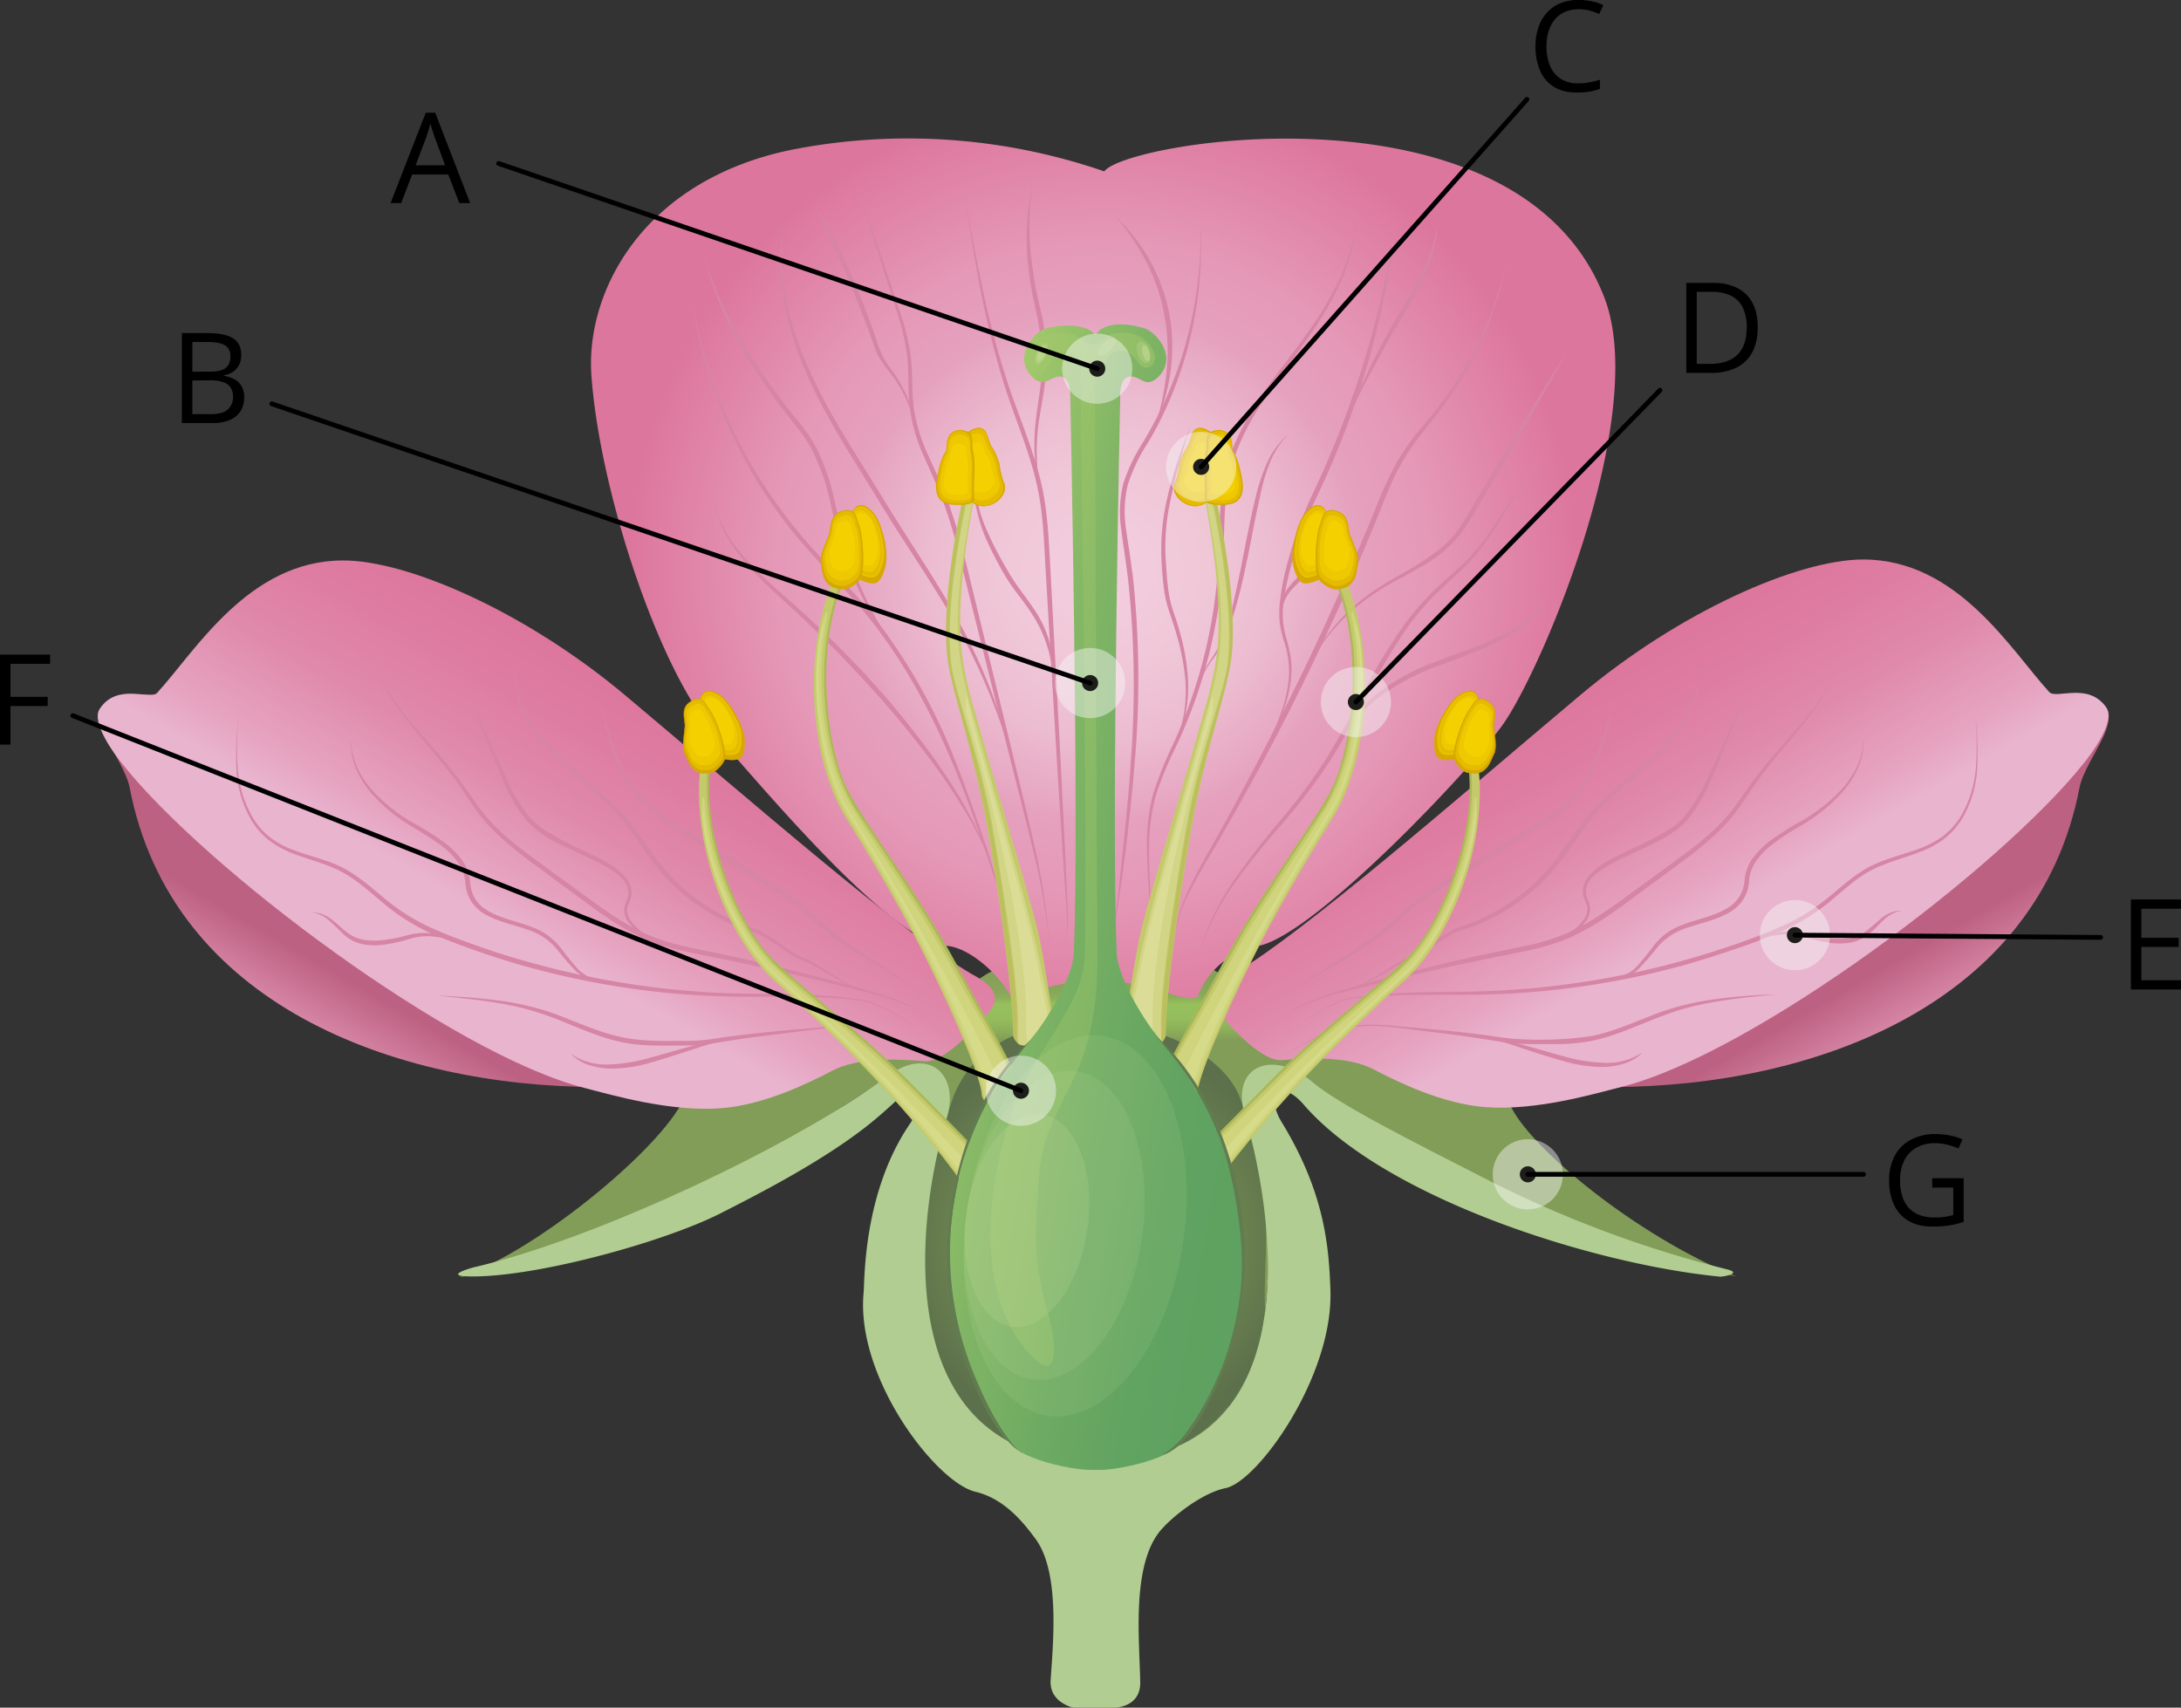 <svg xmlns="http://www.w3.org/2000/svg" xmlns:xlink="http://www.w3.org/1999/xlink" width="1365.87" height="1069.52" viewBox="0 0 1365.87 1069.52"><rect x="0" y="0" width="1365.87" height="1069.52" fill="#333333" stroke="none"/><defs><linearGradient id="Безымянный_градиент_9" x1="696.52" y1="7058.04" x2="696.52" y2="7380.23" gradientTransform="matrix(1, 0, 0, -1, -1.3, 7984.25)" gradientUnits="userSpaceOnUse"><stop offset="0" stop-color="#5c704b"/><stop offset="0.35" stop-color="#829d58"/><stop offset="0.82" stop-color="#829d58"/><stop offset="0.84" stop-color="#8caf59"/><stop offset="0.86" stop-color="#94bc5c"/><stop offset="0.89" stop-color="#96c05c"/><stop offset="0.9" stop-color="#8eb159"/><stop offset="0.91" stop-color="#89a85b"/><stop offset="0.94" stop-color="#85a059"/><stop offset="1" stop-color="#829d58"/></linearGradient><radialGradient id="Безымянный_градиент_2" cx="696.65" cy="7196.58" r="124.03" gradientTransform="matrix(1, 0, 0, -1, -1.3, 7984.25)" gradientUnits="userSpaceOnUse"><stop offset="0" stop-color="#91af59"/><stop offset="1" stop-color="#5c704b"/></radialGradient><radialGradient id="Безымянный_градиент_7" cx="699.84" cy="7617.74" r="296.14" gradientTransform="matrix(1, 0, 0, -1, -1.3, 7984.25)" gradientUnits="userSpaceOnUse"><stop offset="0.1" stop-color="#f2ccdc"/><stop offset="0.24" stop-color="#efc6d6"/><stop offset="0.37" stop-color="#ecbbd0"/><stop offset="0.5" stop-color="#e7a8c3"/><stop offset="0.54" stop-color="#e5a1be"/><stop offset="0.69" stop-color="#e598b7"/><stop offset="0.96" stop-color="#de7ba0"/><stop offset="1" stop-color="#dd769c"/></radialGradient><linearGradient id="Безымянный_градиент_3" x1="1046.71" y1="7457.41" x2="1138.39" y2="7298.65" gradientTransform="matrix(1, 0, 0, -1, -1.3, 7984.25)" gradientUnits="userSpaceOnUse"><stop offset="0.81" stop-color="#bd6182"/><stop offset="1" stop-color="#d685a4"/></linearGradient><linearGradient id="Безымянный_градиент_5" x1="1109.72" y1="7331.27" x2="988.79" y2="7540.77" gradientTransform="matrix(1, 0, 0, -1, -1.3, 7984.25)" gradientUnits="userSpaceOnUse"><stop offset="0.3" stop-color="#e9b4ce"/><stop offset="0.4" stop-color="#e6a4c1"/><stop offset="0.63" stop-color="#e08aab"/><stop offset="0.84" stop-color="#de7ca1"/><stop offset="1" stop-color="#dd769c"/></linearGradient><linearGradient id="Безымянный_градиент_4" x1="263.14" y1="7298.67" x2="356.04" y2="7459.55" gradientTransform="matrix(1, 0, 0, -1, -1.3, 7984.25)" gradientUnits="userSpaceOnUse"><stop offset="0" stop-color="#d685a4"/><stop offset="0.19" stop-color="#bd6182"/></linearGradient><linearGradient id="Безымянный_градиент_6" x1="410.95" y1="7540.18" x2="290" y2="7330.67" gradientTransform="matrix(1, 0, 0, -1, -1.3, 7984.25)" gradientUnits="userSpaceOnUse"><stop offset="0" stop-color="#dd769c"/><stop offset="0.16" stop-color="#de7ca1"/><stop offset="0.37" stop-color="#e08aab"/><stop offset="0.6" stop-color="#e6a4c1"/><stop offset="0.7" stop-color="#e9b4ce"/></linearGradient><linearGradient id="Безымянный_градиент_8" x1="594.07" y1="7430.65" x2="825.91" y2="7389.79" gradientTransform="matrix(1, 0, 0, -1, -1.3, 7984.25)" gradientUnits="userSpaceOnUse"><stop offset="0" stop-color="#a4c96c"/><stop offset="0.05" stop-color="#9cc569"/><stop offset="0.29" stop-color="#81b565"/><stop offset="0.52" stop-color="#6fab62"/><stop offset="0.76" stop-color="#61a361"/><stop offset="1" stop-color="#5ea160"/></linearGradient></defs><g id="Слой_2" data-name="Слой 2"><g id="Слой_1-2" data-name="Слой 1"><path d="M295.65,810C336.42,798,410.31,739.73,432.19,705.52c27.09-42.18,149.91-42.18,184.73-78.31,14-14.55,52.55-22.54,71.24-23.11,22.25-.73,75.33,3,89.38,22.08,29,39.13,154.59,35.18,177,78.53,13.38,25.86,76.93,79.07,140.28,105.13C1078.43,806.5,1005.48,787,930,746.29c-42.72-22.95-90.16-46.52-116.31-61.18-22.75-12.71-32.91,8.06-25,21.74,9.17,26.49,20.77,95.46,6.69,149.68-12.68,48.54-48.2,69.68-100,69.68-132,0-123-141.44-98-221.28,6.29-20.06-12.17-30.82-22.07-25.7-28.1,14.55-62.92,42.47-109.91,64.55C388.24,780.14,305,811.61,295.65,810Z" transform="translate(-7.71 -10.48)" style="fill:url(#Безымянный_градиент_9)"/><path d="M800,832.09c.54,9,4.41,33.79,4.41,37.78-1.33,8.4-25.49,19-29,23-20.07,22.78-46.13,32.92-88.07,32.05-36.49-.74-66-16.46-78.64-36.13-20.27-31.5-23.81-58.16-22-98.33A348,348,0,0,1,603.84,700c26.16-76.93,164.43-54.78,181.42.87C808.24,743.44,798,807.38,800,832.09Z" transform="translate(-7.71 -10.48)" style="fill:url(#Безымянный_градиент_2)"/><path d="M679.87,1080h25.92s16.29,0,16-16c-.44-26.43-5.82-74.83,13.75-96.16,8.73-9.57,26.32-22.65,39.7-25.33,20.07-4,67.4-69.8,65.66-123.75-.94-27.4-3.51-61.21-30.51-105.43-10.5-17.16-.5-27.5,13.68-11.11,50.54,58.44,180.62,100,260.73,107.84,1.61.17,14.48-2,4.55-4.55a712.71,712.71,0,0,1-156.1-59.2c-45.89-23.41-87.94-44.75-103.69-58.2-24.42-20.7-51.54-10.5-42.18,21.11,16.32,54.92,44.75,213.39-88.1,216.47-135.13,3-119-148.34-98.67-215,8.43-27.46-11.74-45.19-36.8-26.32C506.61,727,382.38,786,304.82,804.12c-2,.44-19.34,5.42-3.78,5.79,40.6,1,121.21-21.11,157.2-39.14,24.65-12.51,69.11-35.15,98.27-59.84,12.48-10.53,18.33-17.59,22-16.95,4.75.9,5.26,11.37-.76,20.07-29.74,43.28-28.47,98.67-29.2,106.09C543.5,873.49,594,939,618.59,944.8c18.53,4.38,30.67,20.07,37.66,29.57,15.59,21.11,10.84,66.56,9.4,88.87C665.12,1077,679.87,1080,679.87,1080Z" transform="translate(-7.71 -10.48)" style="fill:#b1cd91"/><path d="M640,633.54c-6.69-12.71-25.26-29.84-39.91-30.71-33.45-2-112.15-96-145.1-133.46-34.25-39-71.74-150.31-76.93-224.1-3.54-52.14,32.21-121.82,125.43-141a377.71,377.71,0,0,1,195.78,13.54c13.94-19.23,260-59.23,313.2,79.08C1040.27,269.22,976,424,950,462.68c-17.49,26-119,133.8-154.32,140.25a50.53,50.53,0,0,0-37.53,30.61c-2,8.16-30.51-8.37-60.21-9C663.75,623.77,642.88,639,640,633.54Z" transform="translate(-7.71 -10.48)" style="fill:url(#Безымянный_градиент_7)"/><path d="M759.11,608.62a112.15,112.15,0,0,1,7.72-23,168.64,168.64,0,0,1,11.91-21.34,473.32,473.32,0,0,1,29.67-38.56,381.09,381.09,0,0,0,29.07-38.77c8.59-13.65,16-28,23.68-42.35a375.25,375.25,0,0,1,25.25-41.81A161.9,161.9,0,0,1,902.1,384c5.62-6,12-11.14,17.86-16.73,3-2.74,6-5.52,8.63-8.39s5.25-6,7.76-9.27c4.88-6.39,9-13.38,13.61-20.07a198.49,198.49,0,0,1,14.22-19.76,72,72,0,0,1,18.09-16.09,78.63,78.63,0,0,0-17.56,16.55,198.43,198.43,0,0,0-13.58,20.07c-4.28,6.69-8.49,13.82-13.38,20.44-2.41,3.34-5,6.49-7.69,9.57a122,122,0,0,1-8.66,8.66c-6,5.65-12,10.84-17.6,16.72a165.21,165.21,0,0,0-15.28,18.63,371.38,371.38,0,0,0-24.72,41.65c-7.66,14.28-15.19,28.69-24.08,42.41a347,347,0,0,1-29.64,38.76A477.36,477.36,0,0,0,780,565a158.73,158.73,0,0,0-12.38,20.81A114.13,114.13,0,0,0,759.11,608.62Z" transform="translate(-7.71 -10.48)" style="fill:#d685a4"/><path d="M843.4,479.88A101.17,101.17,0,0,1,854.47,461a94.5,94.5,0,0,1,15.25-15.78,137.46,137.46,0,0,1,38.53-20.81c6.69-2.67,13.68-5,20.44-7.56s13.38-5.62,19.8-8.73a65.58,65.58,0,0,0,17.86-11.7,30.15,30.15,0,0,0,9.57-18.8,29.71,29.71,0,0,1-8.43,20.07,65.9,65.9,0,0,1-17.86,12.84,206.76,206.76,0,0,1-19.74,8.9c-6.69,2.64-13.58,5.22-20.37,7.73a145.77,145.77,0,0,0-38.2,20.06A102.49,102.49,0,0,0,843.4,479.88Z" transform="translate(-7.71 -10.48)" style="fill:#d685a4"/><path d="M743.65,594.2a105.5,105.5,0,0,1,9-27.76c4.22-8.86,9-17.33,13.85-25.86q14.41-25.49,28-51.44c18.09-34.58,35.25-69.67,51.21-105.43q12-26.76,23.08-53.82a269.2,269.2,0,0,1,12-26.75,140.18,140.18,0,0,1,16.73-24.39A239.14,239.14,0,0,0,951.07,176a225.33,225.33,0,0,1-33.89,80.74c-5.45,8.13-11.64,15.86-17.66,23.42a151.42,151.42,0,0,0-16.12,24.08c-4.48,8.6-8,17.66-11.67,26.76q-11,27.12-22.85,54.05c-16.09,35.66-33.15,70.84-51.78,105.23Q783.17,516,768.31,541.49c-5,8.39-10,16.72-14.49,25.45A105.78,105.78,0,0,0,743.65,594.2Z" transform="translate(-7.71 -10.48)" style="fill:#d685a4"/><path d="M825.2,431.88a121.12,121.12,0,0,1,41.74-50.58c4.55-3.14,9.3-6,14-8.79s9.67-5.22,14.25-8.3c9.23-5.85,18.36-12,24.82-20.84a135.05,135.05,0,0,0,8.86-13.74c2.78-4.75,5.59-9.54,8.43-14.28L954.28,287c11.44-18.87,22.91-37.66,34.75-56.3-10.54,19.34-21.54,38.47-32.51,57.6l-16.73,28.53c-2.81,4.75-5.58,9.5-8.43,14.25a143.16,143.16,0,0,1-9,14,83.85,83.85,0,0,1-25.89,21c-4.78,2.84-9.7,5.39-14.48,8a162.19,162.19,0,0,0-14.05,8.53,122.33,122.33,0,0,0-42.68,49.13Z" transform="translate(-7.71 -10.48)" style="fill:#d685a4"/><path d="M791.85,497a278.6,278.6,0,0,0,18.57-41.44,85.46,85.46,0,0,0,4.55-22,61.86,61.86,0,0,0-3.35-22.08,63.85,63.85,0,0,1-2.47-11.27,60.44,60.44,0,0,1,0-11.57A143.94,143.94,0,0,1,813.26,366a256.26,256.26,0,0,1,15.08-43.12,610.6,610.6,0,0,0,33.15-84.49,626.51,626.51,0,0,0,20.34-88.5A519.92,519.92,0,0,1,864,239.18a551.69,551.69,0,0,1-32.84,85,251.07,251.07,0,0,0-15.39,42.55,159.35,159.35,0,0,0-4.31,22.07,53.88,53.88,0,0,0-.2,11.14,67.33,67.33,0,0,0,2.24,11A99,99,0,0,1,816,422a55.7,55.7,0,0,1,.43,11.54,86.52,86.52,0,0,1-5.08,22.28A262.62,262.62,0,0,1,791.85,497Z" transform="translate(-7.71 -10.48)" style="fill:#d685a4"/><path d="M850.12,276.51a317.41,317.41,0,0,1,13.65-31.81c4.91-10.47,10.26-20.67,16-30.74s12-19.66,17.09-30.1a95.84,95.84,0,0,0,10.84-32.48,65.64,65.64,0,0,1-2.48,17.23,114.68,114.68,0,0,1-6,16.35c-5.15,10.44-11,20.44-17,30.11s-11.14,20.07-16.73,30.1S854.9,266,850.12,276.51Z" transform="translate(-7.71 -10.48)" style="fill:#d685a4"/><path d="M810.28,394.48A22,22,0,0,1,814,379.3,66.15,66.15,0,0,1,825,367.93a57.71,57.71,0,0,0,10.23-11.11,42.91,42.91,0,0,0,5.69-14A30.91,30.91,0,0,1,837.21,358,44.88,44.88,0,0,1,827,370.07a98.12,98.12,0,0,0-11.07,10.5A25.91,25.91,0,0,0,810.28,394.48Z" transform="translate(-7.71 -10.48)" style="fill:#d685a4"/><path d="M727.2,601.86c2-21.11-1.31-42.21-1.21-63.25a118.15,118.15,0,0,1,4.08-31.47,225.88,225.88,0,0,1,11.81-29.47A314,314,0,0,0,771,356.08c.41-10.5.44-21.1,1.38-31.64a116.4,116.4,0,0,1,6.69-31.17c7.52-20.07,20.06-37.53,32.57-54.22,6.29-8.4,12.71-16.72,18.63-25.45A208,208,0,0,0,846,186.47a117.72,117.72,0,0,0,9.67-29.84,77.69,77.69,0,0,0-1.14-31.3,76.88,76.88,0,0,1,1.84,31.37,119.89,119.89,0,0,1-9,30.34,200.57,200.57,0,0,1-15.48,27.63c-5.86,8.83-12,17.29-18.37,25.82-12.27,17-24.65,34.25-31.84,53.92a110.39,110.39,0,0,0-6.45,30.47c-.94,10.43-.87,21.07-1.28,31.47a311.7,311.7,0,0,1-30.1,122.46,212.6,212.6,0,0,0-12,29,118.26,118.26,0,0,0-4.48,31C726.93,559.72,729.64,580.86,727.2,601.86Z" transform="translate(-7.71 -10.48)" style="fill:#d685a4"/><path d="M740.64,483.29a87.71,87.71,0,0,0,9-50.81A150.16,150.16,0,0,0,744.29,407c-1.2-4.22-2.61-8.33-4-12.48a78.6,78.6,0,0,1-3.34-13,204.86,204.86,0,0,1-2-26.42,143.23,143.23,0,0,1,2.44-26.46A245.45,245.45,0,0,1,744,303q4.18-12.54,9-24.82A407.21,407.21,0,0,0,739.67,329a138.45,138.45,0,0,0-2.14,26c0,4.32.44,8.73.71,13s.66,8.69,1.3,13a69.72,69.72,0,0,0,3,12.57c1.44,4.22,2.84,8.37,4,12.65a134.91,134.91,0,0,1,4.88,26.05,89.7,89.7,0,0,1-1.47,26.46A80.94,80.94,0,0,1,740.64,483.29Z" transform="translate(-7.71 -10.48)" style="fill:#d685a4"/><path d="M756,446.23a73.16,73.16,0,0,1,8.5-20.27c1.94-3,4-6,5.82-9.3a66.7,66.7,0,0,0,4.55-10,174.57,174.57,0,0,0,5.78-21.1c1.61-7.16,3.18-14.25,4.62-21.47,2.71-14.35,5.62-28.8,9-43.12a121.68,121.68,0,0,1,7.16-21.1,49.48,49.48,0,0,1,13.37-17.53,53.1,53.1,0,0,0-12,18.36,118.08,118.08,0,0,0-6,20.94c-3.34,14.25-5.68,28.73-8.86,43a300.23,300.23,0,0,1-11.64,42.58,67,67,0,0,1-4.92,10c-1.9,3.35-4.21,6-6.22,9A77.16,77.16,0,0,0,756,446.23Z" transform="translate(-7.71 -10.48)" style="fill:#d685a4"/><path d="M704,602.93c2.38-19.23,4.72-38.46,6.69-57.7s4-38.53,5.22-57.9a619.58,619.58,0,0,0-1.94-115.79L712,357.16c-.7-4.82-1.47-9.57-2-14.42a75.62,75.62,0,0,1,1.2-29.4,111.59,111.59,0,0,1,12.71-26.46,243.91,243.91,0,0,0,13.38-25.59,254.67,254.67,0,0,0,10.47-27.09,269.34,269.34,0,0,0,7.09-28,240.42,240.42,0,0,0,4.45-57.66A247.72,247.72,0,0,1,749.67,235a259.75,259.75,0,0,1-10,27.33c-1.91,4.48-4,8.8-6.22,13.15s-4.62,8.59-7.13,12.74A111.1,111.1,0,0,0,714,314.07a72.51,72.51,0,0,0-1,28.3c.6,4.78,1.37,9.57,2.14,14.35l2,14.48a603.39,603.39,0,0,1,1.24,116.3c-1.54,19.33-3.62,38.57-6,57.87S706.79,583.77,704,602.93Z" transform="translate(-7.71 -10.48)" style="fill:#d685a4"/><path d="M731.78,275.44a168.36,168.36,0,0,0,6.69-34.08A121,121,0,0,0,736.73,207a116.76,116.76,0,0,0-11.14-32.51,159.73,159.73,0,0,0-19.4-28.8,143.68,143.68,0,0,1,11.64,12.91,72.49,72.49,0,0,1,5.15,7.16l2.48,3.68,2.17,3.81a113.06,113.06,0,0,1,12.24,33.12A117.53,117.53,0,0,1,741,241.56,129.29,129.29,0,0,1,731.78,275.44Z" transform="translate(-7.71 -10.48)" style="fill:#d685a4"/><path d="M673.68,605.17c3-9.66,2.31-20.07,1.64-30.1L673.25,545l-3.82-60.51-7.12-121c-.54-10-1-20.07-2.11-30.1a170,170,0,0,0-5.75-29.5c-5.45-19.37-13.65-37.93-19.33-57.4a569.14,569.14,0,0,1-14.22-59c-3.85-20.07-6.69-40.14-9.83-59.91,3.34,19.87,7,39.84,11.13,59.57a571.83,571.83,0,0,0,15.09,58.47c6,19.23,14.11,37.83,19.8,57.23a169.58,169.58,0,0,1,6,30.1c1.17,10,1.64,20.07,2.24,30.31l6.45,121,3,60.54,1.38,30.31C676.49,585.14,677.09,595.57,673.68,605.17Z" transform="translate(-7.71 -10.48)" style="fill:#d685a4"/><path d="M659.33,318.42a133.73,133.73,0,0,1-3.71-24.11A131,131,0,0,1,656.89,270c1-8,2.48-16,3-24.12a117.25,117.25,0,0,0-.5-23.91c-.34-4-1.24-7.86-1.81-11.88L655,198.34c-1.78-8-2.68-16.05-3.65-24.11a154.06,154.06,0,0,1,3-48.4,179.26,179.26,0,0,0-.57,48.2c1.07,7.92,2.11,16,4,23.78l2.74,11.84,1,6a53,53,0,0,1,.77,6,117.83,117.83,0,0,1,.24,24.48c-.67,8.13-2.25,16.13-3.58,24.09a139.12,139.12,0,0,0-2,24.11A147,147,0,0,0,659.33,318.42Z" transform="translate(-7.71 -10.48)" style="fill:#d685a4"/><path d="M668.33,446.23a147.77,147.77,0,0,0-1.91-18.43,82.18,82.18,0,0,0-13.18-33.92c-3.34-5.08-7.25-10-11-15.08a131.13,131.13,0,0,1-9.7-16c-3-5.48-5.72-11.1-8.12-16.72A106.76,106.76,0,0,1,619,328a61.94,61.94,0,0,1-.81-18.63,86.15,86.15,0,0,0,8.57,35.56,171.43,171.43,0,0,0,8.49,16.72,162.09,162.09,0,0,0,9.57,15.76c3.54,4.95,7.42,10,10.8,15.08a70.38,70.38,0,0,1,8.3,16.73A101.28,101.28,0,0,1,668.33,446.23Z" transform="translate(-7.71 -10.48)" style="fill:#d685a4"/><path d="M665.05,603.43A403.32,403.32,0,0,0,654.18,541c-4.92-20.54-10.27-41-15.45-61.58L607.89,356.19a280.17,280.17,0,0,0-9.13-30.38c-3.62-10-8-19.4-12.28-29.16a106.32,106.32,0,0,1-9-30.71c-1.24-10.73-.5-21.34-1.54-31.71a150.05,150.05,0,0,0-7.26-30.63L559,173.49l-19-60.64,20.37,60.21,10,30.1a151.55,151.55,0,0,1,7.76,31c1.2,10.67.53,21.31,1.8,31.71a107.43,107.43,0,0,0,9.13,29.87c4.22,9.6,9,19.23,12.48,29.27s6.69,20.07,9.3,30.5L641,478.94c4.89,20.6,10,41.17,14.65,61.81A404.39,404.39,0,0,1,665.05,603.43Z" transform="translate(-7.71 -10.48)" style="fill:#d685a4"/><path d="M581.23,278.25A99.89,99.89,0,0,0,575,260a86.82,86.82,0,0,0-10-16.22c-2-2.58-4-5.15-5.75-7.93a37.36,37.36,0,0,1-4.22-9c-2.1-6-4.34-12-6.69-18.1-4.58-12-9.39-24.08-14.71-35.79s-10.64-23.41-16.16-35.25c3.35,5.52,6.49,11.17,9.6,16.72s6,11.54,8.76,17.33c5.46,11.71,10.64,23.61,15.09,35.79,2.24,6,4.41,12,6.46,18.36a54.49,54.49,0,0,0,9,16.73,80.81,80.81,0,0,1,9.67,17A88.55,88.55,0,0,1,581.23,278.25Z" transform="translate(-7.71 -10.48)" style="fill:#d685a4"/><path d="M643.64,494.46a380.91,380.91,0,0,0-34.55-88.07c-7.59-13.81-16-27.26-24.55-40.54S567.22,339.36,559,325.71c-16.39-27.09-34.25-53.51-46.83-82.68a197.37,197.37,0,0,1-13.78-45.52,130.89,130.89,0,0,1,.51-47.36,134.4,134.4,0,0,0,1,47A199.54,199.54,0,0,0,514.4,242c12.85,28.87,30.77,55.06,47.2,82.12s34.78,52.88,49.47,81.11a351,351,0,0,1,19.36,43.48A360.19,360.19,0,0,1,643.64,494.46Z" transform="translate(-7.71 -10.48)" style="fill:#d685a4"/><path d="M640.37,590.86c-5.69-17.53-11.28-35.19-17.33-52.58s-12.38-34.76-19.63-51.71c-14.39-33.82-32.25-66.5-56-94.53-11.81-14.05-25-27.13-37.06-41.11a297,297,0,0,1-68.77-149.41,315.58,315.58,0,0,0,14.72,53.22A300.83,300.83,0,0,0,480,304.47a313.52,313.52,0,0,0,32.37,44.76c12.05,13.88,25.32,26.76,37.33,40.94a361,361,0,0,1,55.73,95.53A1019,1019,0,0,1,640.37,590.86Z" transform="translate(-7.71 -10.48)" style="fill:#d685a4"/><path d="M571,421.48a250.47,250.47,0,0,1-19.4-29.61,212.24,212.24,0,0,1-14.49-32.41,339.63,339.63,0,0,1-9.33-34.21,135.49,135.49,0,0,0-11.51-32.88,89,89,0,0,0-9.6-14.49c-3.67-4.61-7.39-9.23-10.93-14-7.09-9.5-13.82-19.17-20.07-29.34a223.1,223.1,0,0,1-27.43-65.09,201,201,0,0,0,12.58,32.95,275.41,275.41,0,0,0,17.09,30.87c6.35,10,13,19.57,20.07,28.9,3.54,4.72,7.26,9.27,11,13.85a85.46,85.46,0,0,1,10,15.09,137.54,137.54,0,0,1,11.48,33.71c2.67,11.54,5.35,22.95,8.89,34.12A242.25,242.25,0,0,0,571,421.48Z" transform="translate(-7.71 -10.48)" style="fill:#d685a4"/><path d="M627.39,549.38a201.05,201.05,0,0,0-15.89-31.74,354.52,354.52,0,0,0-19.8-29.54,613.83,613.83,0,0,0-45.56-54.48c-16.08-17.43-33.14-33.89-50.77-49.74a224.78,224.78,0,0,1-24.72-25.79,81.93,81.93,0,0,1-15.72-31.74,84.59,84.59,0,0,0,17,30.81,225.66,225.66,0,0,0,25.16,25,683.42,683.42,0,0,1,51.37,49.47,562.06,562.06,0,0,1,45.19,55.19C607.22,506.2,619.86,526.74,627.39,549.38Z" transform="translate(-7.71 -10.48)" style="fill:#d685a4"/><path d="M802.81,667.18s20.18-2.7,30.69-2c46.82,3,153.35,26.25,184.46,26.12,125.46-.47,266-51.21,292.1-187.71,1.81-9.3,10.87-22.91,15.09-32.14,7-15.59,5.52-28.87-37.1-25.09C1151.62,458.34,802.81,667.18,802.81,667.18Z" transform="translate(-7.71 -10.48)" style="fill:url(#Безымянный_градиент_3)"/><path d="M770.25,644.11c-11.31-13.38,5.25-21.11,11.07-24.35,42.51-25,137.13-107.54,216.07-173.93,62.25-52.42,136.54-85,177.27-84.93,59.07,0,92.46,56.86,116.4,83,4.32,4.79,24.82-6.69,35.89,10,5.82,8.79-10.53,30.1-14.31,34.65-52.52,65.92-206.21,181.55-289.39,202.66-17.87,4.58-53.82,15.09-85.4,12.68-27.56-2.14-55.69-16.29-69.47-23.42-16-8.49-39.9-7.56-58-6C798,675.41,778.24,653.6,770.25,644.11Z" transform="translate(-7.71 -10.48)" style="fill:url(#Безымянный_градиент_5)"/><path d="M804.43,666.52a73.9,73.9,0,0,1,12.24-11.34,148.08,148.08,0,0,1,13.82-9.34,121.43,121.43,0,0,1,14.88-7.76,36.49,36.49,0,0,1,8-2.57c2.77-.44,5.52-.8,8.29-1.14,22.18-2.81,44.59-2.41,66.9-2.84a534.48,534.48,0,0,0,131.75-19c10.74-3,21.37-6.22,31.88-9.84a332.63,332.63,0,0,0,31.1-12,124.94,124.94,0,0,0,28.2-17.13c8.63-6.89,16.72-14.75,26.76-20.07s21.1-7.59,31.47-11.54a59.14,59.14,0,0,0,14.55-7.59,47.3,47.3,0,0,0,11-12,70.05,70.05,0,0,0,9.86-31.31,209.89,209.89,0,0,0-.43-33.45A214.86,214.86,0,0,1,1246,491a70.29,70.29,0,0,1-9.37,32.08,47.1,47.1,0,0,1-11.2,12.67,58.59,58.59,0,0,1-15,8.17c-10.44,4.08-21.48,6.68-31.11,11.77s-17.76,13-26.39,20.07a126.48,126.48,0,0,1-28.76,17.62,318.58,318.58,0,0,1-31.31,12c-10.54,3.62-21.27,7-32,10A517.55,517.55,0,0,1,928.35,633.5c-22.27.2-44.58-.5-66.89,1.67-2.78.31-5.52.61-8.3,1a32.8,32.8,0,0,0-7.86,2.41,121.3,121.3,0,0,0-14.88,7.52,159.2,159.2,0,0,0-13.92,9A73.07,73.07,0,0,0,804.43,666.52Z" transform="translate(-7.71 -10.48)" style="fill:#d685a4"/><path d="M963.94,630.86a310.9,310.9,0,0,0,35.22-4.42c5.79-1,11.58-2.34,17.46-3.34a30.65,30.65,0,0,0,8.5-1.91,24,24,0,0,0,7.09-4.78,168.31,168.31,0,0,0,11.14-13.71,52.62,52.62,0,0,1,6.35-6.49,38.21,38.21,0,0,1,7.83-4.89c11-5.08,23.21-6.42,32.85-12.67a22.45,22.45,0,0,0,6-5.72,20.1,20.1,0,0,0,3.35-7.56,37.79,37.79,0,0,0,.6-4.25,25.52,25.52,0,0,1,.87-4.58,27.68,27.68,0,0,1,4-8.36,53,53,0,0,1,13.11-12.58,170.78,170.78,0,0,1,15.08-9.57,105.37,105.37,0,0,0,27.83-21.37,60.79,60.79,0,0,0,9.74-14.58,43.78,43.78,0,0,0,3.74-17.09,40.74,40.74,0,0,1-3,17.42,57.91,57.91,0,0,1-9.36,15.25,105.63,105.63,0,0,1-27.7,22.48,155.8,155.8,0,0,0-14.81,9.57,51.43,51.43,0,0,0-12.31,12,28,28,0,0,0-3.61,7.59,28.55,28.55,0,0,0-.74,4.11,25.41,25.41,0,0,1-.6,4.55,22.88,22.88,0,0,1-3.68,8.66,24.07,24.07,0,0,1-6.69,6.46c-10.54,6.69-22.85,7.83-33.45,12.64a38.12,38.12,0,0,0-13.38,10.44q-5.52,7-11.64,13.38a24.77,24.77,0,0,1-7.72,4.88,33.12,33.12,0,0,1-8.87,1.67c-5.82.77-11.64,2-17.46,3A268.58,268.58,0,0,1,963.94,630.86Z" transform="translate(-7.71 -10.48)" style="fill:#d685a4"/><path d="M810.28,647.32c14.69-10.44,32.78-15.26,49.87-20.07s34.79-9,52.32-13.38,35.18-7.66,52.68-11.41a133.58,133.58,0,0,0,25.35-8.16,156,156,0,0,0,23.08-13.38c7.49-4.91,14.58-10.43,21.91-15.69l21.74-15.85c14.48-10.54,28.76-21.64,38.87-36.46,5.15-7.26,10.23-14.85,16-21.81s11.64-13.74,17.56-20.53c11.84-13.38,23.41-27.53,30.54-44.12-6.69,16.72-18.1,31.27-29.4,45.22-5.72,6.89-11.64,13.71-17.16,20.77s-10.44,14.52-15.52,22a108.62,108.62,0,0,1-18.1,20.43c-6.69,6-13.78,11.58-21.1,16.9l-21.68,16c-7.29,5.25-14.38,10.84-21.91,15.86a164.48,164.48,0,0,1-23.41,13.61,134.14,134.14,0,0,1-25.89,8.2c-8.79,2-17.66,3.61-26.45,5.41l-26.36,5.52q-26.29,5.82-52.41,12.51C842.93,633.07,825.47,637.42,810.28,647.32Z" transform="translate(-7.71 -10.48)" style="fill:#d685a4"/><path d="M849.62,630.86a83.26,83.26,0,0,0,18.09-7.79c5.72-3.35,11-7.13,16.73-10.41a82.58,82.58,0,0,1,9-4.21,72.94,72.94,0,0,0,8.27-5.18,143.8,143.8,0,0,1,16.72-10.88,47.1,47.1,0,0,1,4.75-1.7c1.57-.5,3-1.07,4.58-1.64q4.51-1.71,9-3.88a128.89,128.89,0,0,0,17-9.67,121.09,121.09,0,0,0,28.3-26.75c7.86-10.41,14.65-21.91,23.88-31.65a376.22,376.22,0,0,1,29.5-26.52,171.72,171.72,0,0,0,14.39-13.38,95.25,95.25,0,0,0,12-15.45,68.51,68.51,0,0,0,7.93-17.83,49.14,49.14,0,0,0,1.23-19.5,46.44,46.44,0,0,1-.5,19.67,68.33,68.33,0,0,1-7.46,18.43,98.71,98.71,0,0,1-11.8,16,181,181,0,0,1-14.22,13.89,390.64,390.64,0,0,0-29,26.75c-8.8,9.64-15.42,21.11-23.62,31.55a124.84,124.84,0,0,1-29.13,27.09,118.75,118.75,0,0,1-17.43,9.7c-3,1.34-6,2.61-9.23,3.71-1.57.54-3,1.07-4.75,1.57a46.47,46.47,0,0,0-4.58,1.54,147.94,147.94,0,0,0-16.52,10.47A68,68,0,0,1,894.2,610a86.23,86.23,0,0,0-9,4c-5.78,3-11.3,6.69-17.16,9.77A75.3,75.3,0,0,1,849.62,630.86Z" transform="translate(-7.71 -10.48)" style="fill:#d685a4"/><path d="M808.24,674.31a124.49,124.49,0,0,1,35.36-18.7,76.67,76.67,0,0,1,19.83-3.34,141.72,141.72,0,0,1,20.07,1.07q20.07,1.5,40.14,3.71c6.69.77,13.38,1.54,20.07,2.54a135,135,0,0,0,19.76,1.91,224.68,224.68,0,0,0,39.74-1.91c12.94-2.31,25.25-7.76,37.7-12.64a169,169,0,0,1,19.13-6.39,190.32,190.32,0,0,1,19.8-4,390.67,390.67,0,0,1,40.14-3.34c-13.38,1.37-26.76,2.64-39.77,5a184.85,184.85,0,0,0-19.47,4.48c-6.39,1.88-12.58,4.29-18.73,6.69-12.38,4.92-24.75,10.51-38.16,13.11a108.18,108.18,0,0,1-20.07,1.88H963.71a131.34,131.34,0,0,1-20.07-2.08c-6.69-1-13.15-2.07-19.84-3-13.21-1.8-26.49-3.34-39.83-5a136.1,136.1,0,0,0-20.07-1.27,73.25,73.25,0,0,0-19.67,3A125.22,125.22,0,0,0,808.24,674.31Z" transform="translate(-7.71 -10.48)" style="fill:#d685a4"/><path d="M935.14,659.49a159.06,159.06,0,0,1,25.93,5.32c8.53,2.24,16.92,4.82,25.38,7.09a103.81,103.81,0,0,0,25.59,4.22,39.32,39.32,0,0,0,24.55-6.69,27.05,27.05,0,0,1-11.27,7,46.39,46.39,0,0,1-13.21,2.3,88,88,0,0,1-26.36-4c-8.53-2.34-16.89-5.09-25.25-7.86A250.7,250.7,0,0,0,935.14,659.49Z" transform="translate(-7.71 -10.48)" style="fill:#d685a4"/><path d="M963.94,604.14a73,73,0,0,0,26.36-9.4,28,28,0,0,0,10-9.47,11,11,0,0,0,1.51-6.32,9.52,9.52,0,0,0-.8-3,21.62,21.62,0,0,1-1.37-3.35,13.35,13.35,0,0,1-.17-7.49,16.71,16.71,0,0,1,3.68-6.52,44.77,44.77,0,0,1,11.4-8.8c8.3-4.75,17-8.39,25.36-12.61a134.85,134.85,0,0,0,12.2-6.69,44.16,44.16,0,0,0,10.47-8.69A105.48,105.48,0,0,0,1077,497.94c4-8.46,7.76-17.16,11.64-25.72s7.82-17.16,11.9-25.69c-6.69,17.59-13.88,35-21.24,52.41a110.37,110.37,0,0,1-14.48,24.59c-6.45,7.59-15.08,12-23.61,16.22s-17.23,7.76-25.36,12.31a46.41,46.41,0,0,0-11.1,8,15.14,15.14,0,0,0-3.35,5.66,11.67,11.67,0,0,0,0,6.42,23.37,23.37,0,0,0,1.21,3.34,11.46,11.46,0,0,1,.87,3.65,12.71,12.71,0,0,1-1.84,7.16,29.5,29.5,0,0,1-10.6,9.56A71,71,0,0,1,963.94,604.14Z" transform="translate(-7.71 -10.48)" style="fill:#d685a4"/><path d="M1100.48,601.26a71.83,71.83,0,0,1,25.42-7.49,41.13,41.13,0,0,1,13.38,1.4c2.14.57,4.21,1.17,6.35,1.61s4.25.73,6.39,1.07a49.17,49.17,0,0,0,12.71.33,24.33,24.33,0,0,0,11.51-4.48c3.34-2.44,6.69-5.62,10-8.36a18.79,18.79,0,0,1,12.34-4.48,20.45,20.45,0,0,0-11.17,5.85c-3.34,2.84-6,6.29-9.56,9a25.71,25.71,0,0,1-12.61,5.35,44.94,44.94,0,0,1-13.55-.37,96.59,96.59,0,0,1-13-3,38.8,38.8,0,0,0-12.64-2A86.36,86.36,0,0,0,1100.48,601.26Z" transform="translate(-7.71 -10.48)" style="fill:#d685a4"/><path d="M817.64,630.19l29.23-19a236.48,236.48,0,0,0,28.37-19.9c4.31-3.78,8.43-7.86,12.84-11.74A143,143,0,0,1,902,568.78c9.64-6.69,19.64-12.58,29.4-18.76l29.71-18.2a160.44,160.44,0,0,0,28.23-19.73,81.65,81.65,0,0,0,18.36-28.8,266.08,266.08,0,0,0,10.3-33.12,231,231,0,0,1-8.93,33.72,82.8,82.8,0,0,1-18.1,30.1c-8.36,8.47-18.73,14.18-28.46,20.44l-29.6,18.46c-9.87,6-19.9,12-29.47,18.47a148.48,148.48,0,0,0-13.71,10.5c-4.32,3.78-8.53,7.83-13.08,11.57a232.6,232.6,0,0,1-29.07,19.4Z" transform="translate(-7.71 -10.48)" style="fill:#d685a4"/><path d="M597.45,664.92s-21.47-.44-32,.26c-46.83,3-153.36,26.25-184.47,26.12-125.46-.47-266-51.21-292.1-187.71-1.81-9.3-10.84-22.91-15.09-32.31-7-15.59-5.51-28.87,37.1-25.09C247.35,458.34,597.45,664.92,597.45,664.92Z" transform="translate(-7.71 -10.48)" style="fill:url(#Безымянный_градиент_4)"/><path d="M626.92,644.71c11.31-13.38-5.25-21.11-11-24.35-42.54-25-137.13-107.54-216.1-173.93C337.56,394,263.24,361.4,222.5,361.5c-59.07,0-92.48,56.86-116.4,82.95-4.38,4.72-24.88-6.69-35.95,10-5.82,8.8,10.53,30.1,14.31,34.65C137,555.07,290.67,670.6,373.85,691.9c17.86,4.62,53.82,15.09,85.46,12.68,27.56-2.11,55.69-16.29,69.47-23.41,16-8.47,39.91-7.56,58-6C599.09,676.05,618.83,654.11,626.92,644.71Z" transform="translate(-7.71 -10.48)" style="fill:url(#Безымянный_градиент_6)"/><path d="M597.45,667.55a76.08,76.08,0,0,0-12.34-11.17,139.88,139.88,0,0,0-14-9,135.83,135.83,0,0,0-14.88-7.56,36.61,36.61,0,0,0-7.86-2.4c-2.78-.37-5.52-.71-8.3-1-22.21-2.21-44.48-1.54-66.89-1.71a511.48,511.48,0,0,1-132.42-17.93c-10.84-2.87-21.48-6.22-32.05-9.87s-21.07-7.49-31.3-12a126.84,126.84,0,0,1-28.7-18c-8.7-7.12-16.73-14.75-26.39-20.06s-20.61-7.73-31.11-11.81a59.67,59.67,0,0,1-14.85-8.1,47,47,0,0,1-11.21-12.67,70.28,70.28,0,0,1-9.36-32.08,211.23,211.23,0,0,1,1.27-33.45,205.29,205.29,0,0,0-.43,33.45,69.86,69.86,0,0,0,10,31.34,44.1,44.1,0,0,0,11,12,56.84,56.84,0,0,0,14.55,7.59c10.27,3.95,21.41,6,31.47,11.54s18.3,13.18,26.76,20.07a124.8,124.8,0,0,0,28.23,17.23c10,4.55,20.54,8.29,31.08,12s21.1,6.89,31.87,9.84a533.3,533.3,0,0,0,131.72,19c22.24.5,44.65,0,66.9,2.84,2.77.34,5.52.77,8.29,1.14a40.05,40.05,0,0,1,8.06,2.58,131.71,131.71,0,0,1,14.85,7.76,145.07,145.07,0,0,1,13.82,9.36A77.48,77.48,0,0,1,597.45,667.55Z" transform="translate(-7.71 -10.48)" style="fill:#d685a4"/><path d="M437.91,631.9a285.29,285.29,0,0,1-35.36-3.62c-5.85-.9-11.64-2.1-17.49-3a34.44,34.44,0,0,1-8.83-1.71,25.56,25.56,0,0,1-7.73-4.75,170.26,170.26,0,0,1-11.64-13.38,39.24,39.24,0,0,0-13.38-10.6c-10.5-4.82-22.81-6-33.45-12.61a25.22,25.22,0,0,1-6.69-6.46,23.32,23.32,0,0,1-3.67-8.69,41.08,41.08,0,0,1-.61-4.55,19.58,19.58,0,0,0-.77-4.08,24.56,24.56,0,0,0-3.61-7.59,50,50,0,0,0-12.27-12c-4.75-3.34-9.8-6.45-14.82-9.56a105,105,0,0,1-27.7-22.45,58.44,58.44,0,0,1-9.36-15.25,41.23,41.23,0,0,1-3-17.42,43.18,43.18,0,0,0,3.94,17.09,59.54,59.54,0,0,0,9.74,14.58A103.11,103.11,0,0,0,269,527.2c5.09,3,10.24,6,15.09,9.57a53.44,53.44,0,0,1,13.14,12.58,29.35,29.35,0,0,1,4,8.59,25.63,25.63,0,0,1,.87,4.59,35.78,35.78,0,0,0,.61,4.24,20,20,0,0,0,3.17,7.56,22.64,22.64,0,0,0,6,5.72c9.63,6.26,21.88,7.6,32.85,12.68a40.54,40.54,0,0,1,7.72,4.88A45.94,45.94,0,0,1,358.8,604q5.28,7.13,11.14,13.71a22.27,22.27,0,0,0,7.12,4.75,29,29,0,0,0,8.47,1.91c6,.94,11.64,2.21,17.49,3.35Q420.35,630.68,437.91,631.9Z" transform="translate(-7.71 -10.48)" style="fill:#d685a4"/><path d="M591.53,648.35c-15.08-10-32.88-14.25-50.17-18.63s-34.92-8.63-52.41-12.51l-26.36-5.58c-8.8-1.88-17.59-3.35-26.46-5.42a131.43,131.43,0,0,1-25.89-8.2,154,154,0,0,1-23.41-13.61c-7.49-5-14.62-10.54-21.94-15.85l-21.64-16a253.26,253.26,0,0,1-21.07-16.89,103.91,103.91,0,0,1-18.1-20.44c-5.15-7.49-10-15.08-15.52-22s-11.37-13.82-17.16-20.74C260,458.77,248.59,444.32,242,427.33c7.26,16.72,18.73,30.6,30.54,44.12,6,6.69,11.87,13.38,17.56,20.53s10.74,14.55,15.95,21.81c10,14.82,24.35,25.86,38.84,36.46l21.77,15.85c7.26,5.19,14.42,10.71,21.91,15.69a157.52,157.52,0,0,0,23.05,13.38A132.84,132.84,0,0,0,437,603.3c17.46,3.78,35.26,7.22,52.68,11.44s35,8.56,52.28,13.38S576.78,637.85,591.53,648.35Z" transform="translate(-7.71 -10.48)" style="fill:#d685a4"/><path d="M552.36,631.9a76.6,76.6,0,0,1-18.42-7.16c-5.86-3-11.38-6.69-17.16-9.77-2.95-1.47-6-2.84-9-4a75.8,75.8,0,0,1-8.6-5.19,146,146,0,0,0-16.49-10.5,42,42,0,0,0-4.61-1.5c-1.58-.44-3-1-4.75-1.61-3-1.07-6.22-2.34-9.23-3.71a122.93,122.93,0,0,1-17.43-9.67,124.43,124.43,0,0,1-29.13-27.09c-8.17-10.5-14.59-22.11-23.62-31.54s-19.23-17.76-29-26.76c-4.95-4.38-9.73-9-14.22-13.88a96.12,96.12,0,0,1-11.77-16,66.27,66.27,0,0,1-7.49-18.4,47.57,47.57,0,0,1-.5-19.7,49.87,49.87,0,0,0,1.27,19.53A67.54,67.54,0,0,0,340,462.68a96.65,96.65,0,0,0,12,15.46,182.13,182.13,0,0,0,14.39,13.38A368.76,368.76,0,0,1,395.93,518c9.26,9.67,16,21.27,23.88,31.64a120.66,120.66,0,0,0,28.33,26.76,128.89,128.89,0,0,0,17,9.67q4.51,2.05,9,3.88c1.51.57,3,1.17,4.59,1.64a42.65,42.65,0,0,1,4.75,1.7,145.43,145.43,0,0,1,16.72,10.87,70.66,70.66,0,0,0,8.26,5.19,78.77,78.77,0,0,1,9,4.21c5.79,3.35,11.14,7.13,16.73,10.4A87.37,87.37,0,0,0,552.36,631.9Z" transform="translate(-7.71 -10.48)" style="fill:#d685a4"/><path d="M593.61,675.35A125.09,125.09,0,0,0,558.08,657a75.18,75.18,0,0,0-19.66-3,141.77,141.77,0,0,0-20.07,1.24c-13.38,1.64-26.56,3.34-39.84,5-6.69.9-13.38,1.94-19.87,3a127.41,127.41,0,0,1-20.07,2.07c-6.68,0-13.37.17-20.06,0a113.52,113.52,0,0,1-20.07-1.84c-13.38-2.57-25.82-8.16-38.17-13.11a191.74,191.74,0,0,0-18.73-6.69,176.19,176.19,0,0,0-19.4-4.55c-13.14-2.34-26.46-3.61-39.8-5a402.48,402.48,0,0,1,40.14,3.34,190.12,190.12,0,0,1,19.76,4,164.6,164.6,0,0,1,19.14,6.39c12.47,4.88,24.75,10.23,37.73,12.64s26.39,1.91,39.73,1.91a127.27,127.27,0,0,0,19.77-1.91c6.69-1,13.38-1.8,20.07-2.51q20.07-2.26,40.14-3.74a141.64,141.64,0,0,1,20.07-1.07,76.82,76.82,0,0,1,19.83,3.34A126,126,0,0,1,593.61,675.35Z" transform="translate(-7.71 -10.48)" style="fill:#d685a4"/><path d="M466.54,660.49c-8.57,1.91-16.93,4.65-25.29,7.36s-16.72,5.49-25.25,7.9a88.07,88.07,0,0,1-26.33,4,49.54,49.54,0,0,1-13.38-2.3,29.08,29.08,0,0,1-11.27-7,39.34,39.34,0,0,0,24.55,6.69,101.82,101.82,0,0,0,25.52-4.29c8.47-2.24,16.9-4.85,25.42-7.09A160.45,160.45,0,0,1,466.54,660.49Z" transform="translate(-7.71 -10.48)" style="fill:#d685a4"/><path d="M437.91,605.17a70.1,70.1,0,0,1-26.76-8.56A30.09,30.09,0,0,1,400.54,587a12.33,12.33,0,0,1-1.87-7.15,12.88,12.88,0,0,1,.9-3.68,28.47,28.47,0,0,0,1.21-3.35,11.78,11.78,0,0,0,0-6.45,14.67,14.67,0,0,0-3.35-5.59,47.5,47.5,0,0,0-11.1-8c-8.16-4.51-16.89-8.13-25.35-12.31a69.93,69.93,0,0,1-23.62-16.22,107.21,107.21,0,0,1-14.48-24.58c-7.43-17.43-14.42-34.89-21.27-52.42,4,8.53,7.92,17.06,11.9,25.69s7.66,17.26,11.68,25.72a108.58,108.58,0,0,0,14.35,23.75,47,47,0,0,0,10.5,8.66c3.94,2.48,8,4.79,12.17,6.86,8.37,4.22,17.06,7.93,25.39,12.61a45.82,45.82,0,0,1,11.41,8.8,16.75,16.75,0,0,1,3.64,6.52,13.33,13.33,0,0,1,0,7.46,30.4,30.4,0,0,1-1.37,3.34,9.58,9.58,0,0,0-.84,3A10.82,10.82,0,0,0,402,586a28.19,28.19,0,0,0,10,9.46A74.92,74.92,0,0,0,437.91,605.17Z" transform="translate(-7.71 -10.48)" style="fill:#d685a4"/><path d="M301.4,602.33a87,87,0,0,0-25.48-5.52,40.29,40.29,0,0,0-12.61,2,95.09,95.09,0,0,1-13,3,44.81,44.81,0,0,1-13.38.37,24.92,24.92,0,0,1-12.78-5.42c-3.55-3-6.32-6.32-9.57-9A20,20,0,0,0,203.2,582a19.18,19.18,0,0,1,12.38,4.48c3.54,2.75,6.69,6,10,8.37a24.33,24.33,0,0,0,11.47,4.48,49,49,0,0,0,12.75-.34c2.14-.33,4.25-.63,6.39-1.07s4.14-1.07,6.35-1.6A40.28,40.28,0,0,1,276,594.9,70.22,70.22,0,0,1,301.4,602.33Z" transform="translate(-7.71 -10.48)" style="fill:#d685a4"/><path d="M584.21,631.13,554.1,613.37A233.6,233.6,0,0,1,525,594c-4.55-3.72-8.7-7.76-13.08-11.58a140.92,140.92,0,0,0-13.71-10.5c-9.57-6.45-19.6-12.31-29.47-18.46L439.44,535c-9.73-6.25-20.06-12-28.46-20.47a82.68,82.68,0,0,1-18.1-29.93A246.8,246.8,0,0,1,384,450.84,258.9,258.9,0,0,0,394.26,484a80.56,80.56,0,0,0,18.36,28.8c8.23,7.92,18.4,13.61,28.26,19.73l29.67,18.2c9.83,6.22,19.77,12,29.4,18.76a142.71,142.71,0,0,1,13.88,10.74c4.38,3.88,8.47,8,12.85,11.77A234.19,234.19,0,0,0,555,612Z" transform="translate(-7.71 -10.48)" style="fill:#d685a4"/><path d="M646.1,664.66c5.25,2.43,23-2.3,23-2.3s-7.29-52.21-11.51-69.24c-7.61-30.73-26.45-90.42-35-121.69-4.19-15.3-12.11-37.64-13.29-61.22-1.62-32.11,4.74-66.52,8.39-88.53.29-1.74-6.63-.92-7,.8-7.83,35.31-12.94,76-9.49,101.56,2.79,20.59,16.19,56.07,24.88,105.72S642.14,634.68,642.19,659C642.19,660.71,644.54,663.94,646.1,664.66Z" transform="translate(-7.71 -10.48)" style="fill:#c4ca6b"/><path d="M646.1,664.66c5.25,2.43,23-2.3,23-2.3S659,611.61,654.77,594.58c-7.62-30.73-25.48-91.88-34-123.15-4.19-15.3-11.86-37.64-13-61.22-1.62-32.11,5.55-66,9.2-88,.29-1.74-2.84-2-3.22-.25-7.83,35.32-13.72,78.76-10.27,104.29,2.79,20.59,17.37,53.86,26.06,103.51s15.67,98.52,15.72,122.83C645.19,654.31,644.54,663.94,646.1,664.66Z" transform="translate(-7.71 -10.48)" style="fill:#ecebb4;opacity:0.35"/><path d="M613,446.7c1.58,6.56,4.65,18.73,6.6,25.85,8.56,31.27,25.85,91.3,33.47,122,4.22,17,13.93,68.31,13.93,68.31s-9.71,3-14.57,2.47c-1.71-.2-2.31-9.85-2.2-11.57,1.49-24.31-5.75-73.32-17.86-124-11.72-49-16-60.4-19.37-72.48C612.3,454.73,612.39,444.13,613,446.7Z" transform="translate(-7.71 -10.48)" style="fill:#ecebb4;opacity:0.35"/><path d="M642.17,658.72c0,1.69,1.29,4,3.47,5.71,1,.74.11.14-.28-1.36-.53-2.06-.31-5.35-.25-8.14.21-10-1-27.27-3.37-45-4-29.75-6.43-45.78-9-61.25-2-11.61-4.8-31.61-10.29-52-9.65-35.82-18.75-61.43-19.4-73.94a264.8,264.8,0,0,1,.48-36.52c2-23.93,7.1-52.92,10.19-65.31.25-1-3,1.62-3.23,2.63-5.43,23.88-13.14,71.07-9.39,99.36.34,2.62.91,6.36,2,10.94,3.33,14.59,9.82,37.66,15.57,59.95,6,23.09,8.9,46,11.12,57.46,0,.18,6.7,40.85,10.18,74C641.26,638.46,642.17,650.41,642.17,658.72Z" transform="translate(-7.71 -10.48)" style="fill:#968f22;opacity:0.1"/><path d="M642.51,658.62c0,1.69.51,3.1,2.24,5,.8.89,0-.5-.28-1.87a31.25,31.25,0,0,1-.18-6.91c.21-10-1-27-3.36-44.71-4-29.75-6.28-45.77-8.9-61.24-2-11.61-5.25-31.32-10.43-52-6.51-26.05-13.18-46.68-16.69-60.83a106,106,0,0,1-2.51-13.53c-.12-1.09-.61-6.68-.64-14.81,0-6.05.55-13.51,1.24-21.57,2-23.93,7.14-52.94,10.22-65.33.26-1-2.05,1.64-2.28,2.65-4.16,18.31-9.85,50.42-10.46,77.11a148.17,148.17,0,0,0,.8,22.25,186.84,186.84,0,0,0,4.11,20.09c3.63,14.17,9.25,32.53,13.64,50.8,5.64,23.42,9.64,45.51,11.35,57.15,0,.11,6.14,41.25,9.86,74.38A326,326,0,0,1,642.51,658.62Z" transform="translate(-7.71 -10.48)" style="fill:#968f22;opacity:0.1"/><path d="M610.29,285.33c1.25-3.22,11.35-11.19,15.07-3.64,1,2,2.07,6.83,3.34,8.63,2.07,2.93,4.81,8.89,5.06,12.42a47.64,47.64,0,0,0,2.76,10.43c3.16,8-8.76,17.56-17.64,13.18-2.87-1.41-11.41-5.79-11.41-5.79S607.13,293.53,610.29,285.33Z" transform="translate(-7.71 -10.48)" style="fill:#d7a800;stroke:#d7a800;stroke-miterlimit:10;stroke-width:0.25px"/><path d="M611.11,285.82c1.16-3.16,10.59-11,14.06-3.57.91,1.93,1.93,6.69,3.11,8.45,1.93,2.88,4.5,8.71,4.72,12.17a48.4,48.4,0,0,0,2.58,10.21c2.94,7.88-8.17,17.21-16.45,12.92-2.68-1.38-10.65-5.67-10.65-5.67S608.17,293.85,611.11,285.82Z" transform="translate(-7.71 -10.48)" style="fill:#ffe000;opacity:0.35"/><path d="M610.9,287.69c1.07-2.77,9.76-9.63,13-3.13.84,1.7,1.78,5.88,2.87,7.42,1.78,2.53,4.15,7.66,4.36,10.69a41,41,0,0,0,2.37,9c2.72,6.92-7.53,15.12-15.17,11.35-2.47-1.21-9.82-5-9.82-5S608.18,294.75,610.9,287.69Z" transform="translate(-7.71 -10.48)" style="fill:#ffe000;opacity:0.35"/><path d="M613.45,291.81c.81-2.08,7.34-7.24,9.75-2.35.62,1.27,1.33,4.41,2.15,5.57,1.34,1.9,3.12,5.76,3.28,8a30.78,30.78,0,0,0,1.78,6.74c2,5.2-5.66,11.36-11.4,8.53-1.86-.92-7.38-3.75-7.38-3.75S611.41,297.11,613.45,291.81Z" transform="translate(-7.71 -10.48)" style="fill:#ffe000;opacity:0.35"/><path d="M617,292.69c-.92-3.51.45-8.58-1.84-10.81-1.92-1.87-6.94-3.13-10.35-1.15-4.44,2.57-4.3,7.35-4.44,11-.12,3.1-2.66.8-5.95,18.09s8.5,16.87,13.46,16.91c11.19.09,10-3.51,9.77-6.79C617.3,313.13,619,300.28,617,292.69Z" transform="translate(-7.71 -10.48)" style="fill:#d7a800"/><path d="M616,293c-.85-3.4.41-8.3-1.69-10.46-1.76-1.8-6.36-3-9.48-1.11-4.07,2.49-3.94,7.11-4.07,10.65-.1,3-2.43.77-5.44,17.49s7.78,16.32,12.32,16.35c10.25.09,9.13-3.39,9-6.56C616.24,312.75,617.83,300.33,616,293Z" transform="translate(-7.71 -10.48)" style="fill:#ffe000;opacity:0.35"/><path d="M615.36,294c-.76-3.09.37-7.55-1.51-9.52-1.56-1.64-5.67-2.75-8.45-1-3.63,2.27-3.51,6.48-3.63,9.7-.09,2.73-2.17.7-4.85,15.92s6.94,14.85,11,14.88c9.14.08,8.13-3.09,8-6C615.57,312,617,300.66,615.36,294Z" transform="translate(-7.71 -10.48)" style="fill:#ffe000;opacity:0.35"/><path d="M613.37,297.17c-.59-2.41.29-5.89-1.17-7.42a5.88,5.88,0,0,0-6.6-.79c-2.83,1.77-2.74,5.05-2.83,7.56-.07,2.13-1.7.55-3.79,12.42s5.41,11.59,8.57,11.62c7.14.06,6.36-2.41,6.23-4.66C613.53,311.21,614.64,302.39,613.37,297.17Z" transform="translate(-7.71 -10.48)" style="fill:#ffe000;opacity:0.35"/><path d="M630.29,702.1c3.89-1.91,11.72-6.55,13.73-9.8,1.49-2.39.28-6.6-.77-9.22-4.15-10.33-20.67-39.4-38.29-71.88C579.19,563.71,545,521,536.31,500.31c-10.66-25.34-18.47-82.82-.16-126.1.63-1.48-5.53-3.23-6.17-1.76-19.26,44.67-15.64,108.63,5.27,146.4,4,7.14,30.57,47.83,53.34,93.86,18.8,38,33.55,73.43,34,83.72C622.73,698.38,626.1,704.14,630.29,702.1Z" transform="translate(-7.71 -10.48)" style="fill:#c4ca6b"/><path d="M630.29,702.1c3.84-2.36,9.23-4.71,11.3-7.48,1.69-2.25.71-7-.34-9.63-4.15-10.34-21.42-38.69-39-71.17-25.77-47.49-58.79-89.76-67.5-110.48C524.05,478,517.35,437.88,526,395.59c.32-1.57-.6-2.89-1.19-1.4-9.79,24.3-9.42,85.92,11.49,123.69,4,7.13,30.44,48,53.21,94,18.8,38,33.65,73.11,34.15,83.4C623.72,697.21,626.31,704.53,630.29,702.1Z" transform="translate(-7.71 -10.48)" style="fill:#e7eaa8;opacity:0.3"/><path d="M631.84,701.18c1.49-.79,4.57-2.46,5.46-3.08,2.31-1.62-.44-3-1.49-5.61-4.15-10.34-20.88-43.32-38.5-75.8-25.77-47.48-46.27-79.54-58.79-100.21C526.73,497,514.58,447.89,523,404.88c.31-1.58.2-4.47-.21-2.92-6.62,25.56-5.4,78,14.83,115.26,3.9,7.17,30.78,48.39,53.55,94.41,18.79,38,33.8,71.54,34.29,81.83C625.53,695.42,627.72,703.38,631.84,701.18Z" transform="translate(-7.71 -10.48)" style="fill:#e7eaa8;opacity:0.3"/><path d="M643.1,686.82c1.21,4.8-1.09,8.73.92,5.48,1.49-2.39.28-6.6-.77-9.22-4.15-10.33-20.67-39.4-38.29-71.88C579.19,563.71,545,521,536.31,500.31c-10.66-25.34-18.47-82.82-.16-126.1.63-1.48-.76-2.44-1.36-.95-10,24.95-12.63,53.54-10.16,80.48,2.2,24,8.26,46.72,19.09,63.93,3,4.83,17.21,25.2,34.34,52.17,4.69,7.38,9.94,15,14.74,23.25,2.45,4.23,4.72,8.63,7.38,13.24,10.54,18.23,18.21,32.81,27.33,49.14C628.46,657.18,642,682.29,643.1,686.82Z" transform="translate(-7.71 -10.48)" style="fill:#738c2c;opacity:0.3"/><path d="M540.42,369c2.19,3.5,12,7.89,15.85,6.5,3.35-1.19,5.49-8.23,6.14-11.72,1.71-9.18-2.9-26.66-7.74-32.05-5.8-6.47-10.09-6.19-13.33-.44C536.7,339.52,535.41,361,540.42,369Z" transform="translate(-7.71 -10.48)" style="fill:#d7a800;stroke:#d7a800;stroke-miterlimit:10;stroke-width:0.25px"/><path d="M541,365.71c2,3.12,10.69,7,14.16,5.8,3-1.07,4.9-7.35,5.48-10.47,1.53-8.2-2.58-23.81-6.91-28.63-5.19-5.78-9-5.53-11.91-.39C537.68,339.35,536.52,358.57,541,365.71Z" transform="translate(-7.71 -10.48)" style="fill:#ffe000;stroke:#ffe000;stroke-miterlimit:10;opacity:0.35"/><path d="M541.33,363.39c1.74,2.78,9.53,6.28,12.62,5.18,2.66-.95,4.37-6.55,4.89-9.33,1.36-7.31-2.31-21.23-6.16-25.53-4.63-5.15-8-4.93-10.62-.35C538.37,339.9,537.34,357,541.33,363.39Z" transform="translate(-7.71 -10.48)" style="fill:#ffe000;opacity:0.35"/><path d="M542.5,360.16c1.49,2.37,8.12,5.35,10.75,4.41,2.27-.81,3.72-5.58,4.16-7.94,1.16-6.23-2-18.08-5.25-21.73-3.93-4.39-6.84-4.2-9-.3C540,340.17,539.1,354.75,542.5,360.16Z" transform="translate(-7.71 -10.48)" style="fill:#ffe000;opacity:0.35"/><path d="M526.84,345.45c-1.57,4.24-6,12.95-5,17.37,1.12,5.32.18,16.36,14,16.68,3.29.07,9.91-4.13,11-7.23,2.28-6.53,1.64-25.85-1.59-34-1.21-3-1.68-11.44-11.91-7C527.09,334,528.19,341.81,526.84,345.45Z" transform="translate(-7.71 -10.48)" style="fill:#d7a800;stroke:#d7a800;stroke-miterlimit:10;stroke-width:0.25px"/><path d="M527.58,345.15c-1.45,4-5.53,12.29-4.66,16.48,1,5.05.15,15.53,12.94,15.82,3,.07,9.19-3.92,10.2-6.87,2.11-6.2,1.53-24.52-1.46-32.22-1.12-2.89-1.55-10.86-11-6.63C527.82,334.29,528.83,341.7,527.58,345.15Z" transform="translate(-7.71 -10.48)" style="fill:#ffe000;opacity:0.35"/><path d="M528.48,345.93c-1.28,3.51-4.86,10.71-4.1,14.36.91,4.4.14,13.53,11.39,13.79,2.69.06,8.09-3.42,9-6,1.86-5.4,1.34-21.38-1.29-28.08-1-2.52-1.36-9.46-9.71-5.78C528.68,336.46,529.58,342.92,528.48,345.93Z" transform="translate(-7.71 -10.48)" style="fill:#ffe000;opacity:0.35"/><path d="M530.09,346.56c-1,2.72-3.66,8.3-3.09,11.13.69,3.41.1,10.49,8.55,10.68,2,0,6.07-2.65,6.73-4.64,1.4-4.19,1-16.57-.95-21.76-.74-2-1-7.33-7.29-4.48C530.25,339.22,530.92,344.23,530.09,346.56Z" transform="translate(-7.71 -10.48)" style="fill:#ffe000;opacity:0.35"/><path d="M624.05,764.4c3.07-2.76,9-9,10-12.53.74-2.57-1.47-6.11-3.11-8.22-6.48-8.37-29.14-30.62-53.71-55.7-35.91-36.68-78.24-66.78-91.6-83.43-16.34-20.38-38.45-70.87-33-115.18.19-1.51-5.9-1.51-6.1,0-6,45.83,14,103.33,42.95,132.39,5.47,5.49,40.39,35.74,73.18,71.86,27.07,29.81,49.79,58.35,52.92,67.62C616.18,763,620.76,767.36,624.05,764.4Z" transform="translate(-7.71 -10.48)" style="fill:#c4ca6b"/><path d="M624.05,764.4c2.9-3.16,7.21-6.7,8.38-9.77,1-2.51-1.18-6.6-2.82-8.72-6.48-8.36-29.64-29.77-54.21-54.85-35.91-36.68-77.09-66.7-90.45-83.36-16.34-20.37-32.91-55.29-36.05-96.17-.11-1.52-1.29-2.49-1.45-1-2.61,24.75,13.78,80.95,42.72,110,5.47,5.5,40.3,35.89,73.1,72,27.06,29.82,49.78,58,52.92,67.31C616.78,761.65,621.05,767.66,624.05,764.4Z" transform="translate(-7.71 -10.48)" style="fill:#e7eaa8;opacity:0.3"/><path d="M625.24,763.16c1.15-1.11,3.53-3.44,4.18-4.25,1.69-2.08-1.18-2.61-2.82-4.73-6.48-8.36-30.36-34.14-54.93-59.22-35.91-36.68-63-60.63-79.81-76.25C476,604,452.12,562.28,448.59,520.8c-.13-1.52-1-4.14-.95-2.61.6,25.07,15.39,72.7,43.56,101.44,5.43,5.53,40.73,36.19,73.52,72.31,27.07,29.82,49.52,56.56,52.65,65.83C618,759.53,622.05,766.23,625.24,763.16Z" transform="translate(-7.71 -10.48)" style="fill:#e7eaa8;opacity:0.3"/><path d="M631.78,747.1c2.36,4.07,1.28,8.26,2.27,4.77.74-2.57-1.47-6.11-3.11-8.22-6.48-8.37-29.14-30.62-53.71-55.7-35.91-36.68-78.24-66.78-91.6-83.43-16.34-20.38-38.45-70.87-33-115.18.19-1.51-1.33-2-1.49-.51-2.67,25.41,2.41,52.2,11.68,76.18,8.26,21.35,19.72,40.53,34.09,53.44,4,3.62,22.29,18.53,45,38.72,6.2,5.52,13,11.1,19.52,17.4,3.34,3.22,6.56,6.65,10.2,10.17C586,698.65,596.79,710,609.37,722.52,610.68,723.83,629.57,743.26,631.78,747.1Z" transform="translate(-7.71 -10.48)" style="fill:#738c2c;opacity:0.3"/><path d="M455.19,483.49c2.91,2.62,13,4.09,16.17,1.81,2.75-2,2.87-8.95,2.56-12.3-.83-8.84-9.59-23.61-15.42-27.28-7-4.39-10.83-3-12.3,3.07C444.1,457.51,448.52,477.5,455.19,483.49Z" transform="translate(-7.71 -10.48)" style="fill:#d7a800;stroke:#d7a800;stroke-miterlimit:10;stroke-width:0.25px"/><path d="M454.85,480.31c2.6,2.34,11.61,3.65,14.45,1.62,2.45-1.76,2.56-8,2.28-11-.73-7.89-8.56-21.08-13.77-24.36-6.24-3.92-9.67-2.7-11,2.75C445,457.1,448.9,475,454.85,480.31Z" transform="translate(-7.71 -10.48)" style="fill:#ffe000;stroke:#ffe000;stroke-miterlimit:10;opacity:0.35"/><path d="M454.55,478.11c2.32,2.09,10.34,3.26,12.88,1.44,2.19-1.56,2.28-7.12,2-9.8-.65-7-7.63-18.79-12.27-21.71-5.57-3.5-8.63-2.41-9.8,2.44C445.73,457.42,449.25,473.34,454.55,478.11Z" transform="translate(-7.71 -10.48)" style="fill:#ffe000;opacity:0.35"/><path d="M454.78,474.85c2,1.78,8.81,2.78,11,1.23,1.86-1.33,1.94-6.06,1.73-8.34-.56-6-6.5-16-10.45-18.49-4.74-3-7.35-2.05-8.34,2.08C447.27,457.24,450.27,470.79,454.78,474.85Z" transform="translate(-7.71 -10.48)" style="fill:#ffe000;opacity:0.35"/><path d="M436.64,465.49c-.33,4.29-2.07,13.38-.07,17.18,2.42,4.57,4.43,14.91,17.12,11.6,3-.79,8-6.35,8.16-9.47.37-6.56-5.24-24.05-10.3-30.62-1.91-2.46-4.52-10-12.71-3.29C433.88,455,436.92,461.81,436.64,465.49Z" transform="translate(-7.71 -10.48)" style="fill:#d7a800;stroke:#d7a800;stroke-miterlimit:10;stroke-width:0.25px"/><path d="M437.24,465c-.28,4.05-1.85,12.66,0,16.27,2.26,4.34,4.19,14.14,16,11.07,2.8-.73,7.37-6,7.52-8.92.32-6.21-5-22.81-9.72-29.06-1.78-2.35-4.25-9.52-11.81-3.18C434.62,455,437.48,461.54,437.24,465Z" transform="translate(-7.71 -10.48)" style="fill:#ffe000;opacity:0.35"/><path d="M438.26,465.51c-.25,3.53-1.65,11,0,14.18,2,3.79,3.65,12.33,14,9.63,2.46-.64,6.5-5.22,6.63-7.8.29-5.42-4.34-19.88-8.49-25.32-1.56-2-3.71-8.29-10.38-2.75C436,456.8,438.48,462.47,438.26,465.51Z" transform="translate(-7.71 -10.48)" style="fill:#ffe000;opacity:0.35"/><path d="M439.9,465.66c-.17,2.73-1.18,8.53.08,11,1.51,2.94,2.82,9.56,10.59,7.53,1.85-.48,4.85-4,4.94-6,.19-4.19-3.38-15.4-6.54-19.63-1.18-1.59-2.84-6.44-7.82-2.19C438.13,458.92,440.05,463.31,439.9,465.66Z" transform="translate(-7.71 -10.48)" style="fill:#ffe000;opacity:0.35"/><path d="M733.84,664.66c-5.25,2.43-23-2.3-23-2.3s7.28-52.21,11.5-69.24c7.62-30.73,26.46-90.42,35-121.69,4.19-15.3,12.11-37.64,13.29-61.22,1.62-32.11-4.75-66.52-8.39-88.53-.29-1.74,6.63-.92,7,.8,7.82,35.31,12.93,76,9.48,101.56-2.78,20.59-16.18,56.07-24.88,105.72S737.8,634.68,737.75,659C737.74,660.71,735.4,663.94,733.84,664.66Z" transform="translate(-7.71 -10.48)" style="fill:#c4ca6b"/><path d="M733.84,664.66c-5.25,2.43-23-2.3-23-2.3s10.12-50.75,14.34-67.78c7.62-30.73,25.48-91.88,34-123.15,4.19-15.3,11.86-37.64,13-61.22,1.62-32.11-5.55-66-9.2-88-.29-1.74,2.84-2,3.22-.25,7.82,35.32,13.71,78.76,10.26,104.29-2.78,20.59-17.36,53.86-26,103.51s-15.67,98.52-15.72,122.83C734.75,654.31,735.4,663.94,733.84,664.66Z" transform="translate(-7.71 -10.48)" style="fill:#ecebb4;opacity:0.35"/><path d="M766.93,446.7c-1.58,6.56-4.65,18.73-6.6,25.85-8.57,31.27-25.86,91.3-33.47,122-4.22,17-13.93,68.31-13.93,68.31s9.71,3,14.57,2.47c1.71-.2,2.31-9.85,2.2-11.57-1.49-24.31,5.75-73.32,17.86-124,11.71-49,16-60.4,19.37-72.48C767.63,454.73,767.55,444.13,766.93,446.7Z" transform="translate(-7.71 -10.48)" style="fill:#ecebb4;opacity:0.35"/><path d="M737.76,658.72c0,1.69-1.29,4-3.46,5.71-.95.74-.11.14.28-1.36.53-2.06.3-5.35.25-8.14-.21-10,1-27.27,3.37-45,4-29.75,6.42-45.78,9-61.25,2-11.61,4.8-31.61,10.3-52,9.65-35.82,18.75-61.43,19.39-73.94a262.21,262.21,0,0,0-.47-36.52c-2-23.93-7.1-52.92-10.19-65.31-.25-1,3,1.62,3.22,2.63,5.43,23.88,13.15,71.07,9.4,99.36-.35,2.62-.91,6.36-2,10.94-3.32,14.59-9.81,37.66-15.57,59.95-6,23.09-8.89,46-11.12,57.46,0,.18-6.69,40.85-10.17,74C738.68,638.46,737.77,650.41,737.76,658.72Z" transform="translate(-7.71 -10.48)" style="fill:#968f22;opacity:0.1"/><path d="M737.43,658.62c0,1.69-.52,3.1-2.24,5-.81.89,0-.5.28-1.87a31.25,31.25,0,0,0,.18-6.91c-.21-10,1-27,3.36-44.71,4-29.75,6.28-45.77,8.9-61.24,2-11.61,5.24-31.32,10.43-52C764.85,470.8,771.52,450.17,775,436a104.57,104.57,0,0,0,2.52-13.53c.12-1.09.61-6.68.64-14.81,0-6.05-.55-13.51-1.24-21.57-2-23.93-7.14-52.94-10.23-65.33-.25-1,2,1.64,2.28,2.65,4.17,18.31,9.86,50.42,10.46,77.11a146.94,146.94,0,0,1-.79,22.25,186.84,186.84,0,0,1-4.11,20.09c-3.63,14.17-9.25,32.53-13.65,50.8-5.64,23.42-9.64,45.51-11.34,57.15,0,.11-6.14,41.25-9.86,74.38A326,326,0,0,0,737.43,658.62Z" transform="translate(-7.71 -10.48)" style="fill:#968f22;opacity:0.1"/><path d="M769.65,285.33c-1.25-3.22-11.35-11.19-15.07-3.64-1,2-2.07,6.83-3.34,8.63-2.07,2.93-4.82,8.89-5.06,12.42a47.64,47.64,0,0,1-2.76,10.43c-3.16,8,8.76,17.56,17.64,13.18,2.87-1.41,11.41-5.79,11.41-5.79S772.81,293.53,769.65,285.33Z" transform="translate(-7.71 -10.48)" style="fill:#d7a800;stroke:#d7a800;stroke-miterlimit:10;stroke-width:0.25px"/><path d="M768.82,285.82c-1.16-3.16-10.58-11-14.05-3.57-.91,1.93-1.93,6.69-3.11,8.45-1.94,2.88-4.5,8.71-4.73,12.17a48.36,48.36,0,0,1-2.57,10.21c-3,7.88,8.17,17.21,16.45,12.92,2.68-1.38,10.65-5.67,10.65-5.67S771.77,293.85,768.82,285.82Z" transform="translate(-7.71 -10.48)" style="fill:#ffe000;opacity:0.35"/><path d="M769,287.69c-1.07-2.77-9.76-9.63-13-3.13-.84,1.7-1.79,5.88-2.87,7.42-1.79,2.53-4.15,7.66-4.36,10.69a41,41,0,0,1-2.37,9c-2.72,6.92,7.53,15.12,15.17,11.35,2.47-1.21,9.82-5,9.82-5S771.76,294.75,769,287.69Z" transform="translate(-7.71 -10.48)" style="fill:#ffe000;opacity:0.35"/><path d="M766.48,291.81c-.8-2.08-7.33-7.24-9.74-2.35-.63,1.27-1.34,4.41-2.16,5.57-1.33,1.9-3.11,5.76-3.27,8a30.78,30.78,0,0,1-1.78,6.74c-2,5.2,5.66,11.36,11.4,8.53,1.86-.92,7.38-3.75,7.38-3.75S768.53,297.11,766.48,291.81Z" transform="translate(-7.71 -10.48)" style="fill:#ffe000;opacity:0.35"/><path d="M762.9,292.69c.92-3.51-.45-8.58,1.84-10.81,1.92-1.87,6.94-3.13,10.35-1.15,4.44,2.57,4.3,7.35,4.44,11,.12,3.1,2.66.8,6,18.09S777,326.7,772,326.74c-11.19.09-10-3.51-9.77-6.79C762.64,313.13,760.9,300.28,762.9,292.69Z" transform="translate(-7.71 -10.48)" style="fill:#d7a800"/><path d="M763.93,293c.85-3.4-.41-8.3,1.69-10.46,1.75-1.8,6.35-3,9.47-1.11,4.07,2.49,3.95,7.11,4.07,10.65.11,3,2.44.77,5.45,17.49s-7.78,16.32-12.32,16.35c-10.25.09-9.13-3.39-9-6.56C763.7,312.75,762.11,300.33,763.93,293Z" transform="translate(-7.71 -10.48)" style="fill:#ffe000;opacity:0.35"/><path d="M764.58,294c.75-3.09-.37-7.55,1.5-9.52,1.57-1.64,5.67-2.75,8.45-1,3.63,2.27,3.52,6.48,3.63,9.7.1,2.73,2.18.7,4.86,15.92s-6.94,14.85-11,14.88c-9.14.08-8.14-3.09-8-6C764.37,312,763,300.66,764.58,294Z" transform="translate(-7.71 -10.48)" style="fill:#ffe000;opacity:0.35"/><path d="M766.57,297.17c.59-2.41-.29-5.89,1.17-7.42a5.88,5.88,0,0,1,6.6-.79c2.83,1.77,2.74,5.05,2.83,7.56.07,2.13,1.69.55,3.79,12.42s-5.42,11.59-8.58,11.62c-7.13.06-6.35-2.41-6.23-4.66C766.4,311.21,765.3,302.39,766.57,297.17Z" transform="translate(-7.71 -10.48)" style="fill:#ffe000;opacity:0.35"/><path d="M749.65,702.1c-3.9-1.91-11.72-6.55-13.74-9.8-1.48-2.39-.27-6.6.78-9.22,4.15-10.33,20.67-39.4,38.29-71.88,25.77-47.49,59.93-90.17,68.64-110.89,10.66-25.34,18.47-82.82.17-126.1-.63-1.48,5.53-3.23,6.17-1.76,19.26,44.67,15.63,108.63-5.27,146.4-4,7.14-30.57,47.83-53.34,93.86-18.8,38-33.55,73.43-34.05,83.72C757.21,698.38,753.84,704.14,749.65,702.1Z" transform="translate(-7.71 -10.48)" style="fill:#c4ca6b"/><path d="M749.65,702.1c-3.84-2.36-9.23-4.71-11.3-7.48-1.69-2.25-.71-7,.34-9.63,4.15-10.34,21.42-38.69,39-71.17,25.77-47.49,58.79-89.76,67.5-110.48C855.89,478,862.59,437.88,854,395.59c-.32-1.57.59-2.89,1.19-1.4,9.79,24.3,9.41,85.92-11.49,123.69-3.95,7.13-30.44,48-53.21,94-18.8,38-33.65,73.11-34.15,83.4C756.22,697.21,753.63,704.53,749.65,702.1Z" transform="translate(-7.71 -10.48)" style="fill:#e7eaa8;opacity:0.3"/><path d="M748.1,701.18c-1.49-.79-4.57-2.46-5.46-3.08-2.31-1.62.44-3,1.49-5.61,4.14-10.34,20.88-43.32,38.5-75.8,25.77-47.48,46.26-79.54,58.79-100.21C853.21,497,865.36,447.89,857,404.88c-.3-1.58-.19-4.47.21-2.92,6.62,25.56,5.41,78-14.82,115.26-3.9,7.17-30.78,48.39-53.55,94.41-18.8,38-33.8,71.54-34.3,81.83C754.41,695.42,752.21,703.38,748.1,701.18Z" transform="translate(-7.71 -10.48)" style="fill:#e7eaa8;opacity:0.3"/><path d="M736.84,686.82c-1.21,4.8,1.09,8.73-.93,5.48-1.48-2.39-.27-6.6.78-9.22,4.15-10.33,20.67-39.4,38.29-71.88,25.77-47.49,59.93-90.17,68.64-110.89,10.66-25.34,18.47-82.82.17-126.1-.63-1.48.75-2.44,1.35-.95,10,24.95,12.63,53.54,10.16,80.48-2.2,24-8.25,46.72-19.08,63.93-3,4.83-17.21,25.2-34.34,52.17-4.69,7.38-9.94,15-14.74,23.25-2.45,4.23-4.72,8.63-7.39,13.24-10.53,18.23-18.2,32.81-27.32,49.14C751.48,657.18,738,682.29,736.84,686.82Z" transform="translate(-7.71 -10.48)" style="fill:#738c2c;opacity:0.3"/><path d="M839.52,369c-2.19,3.5-12,7.89-15.85,6.5-3.35-1.19-5.49-8.23-6.14-11.72-1.71-9.18,2.89-26.66,7.74-32.05,5.8-6.47,10.09-6.19,13.33-.44C843.24,339.52,844.53,361,839.52,369Z" transform="translate(-7.71 -10.48)" style="fill:#d7a800;stroke:#d7a800;stroke-miterlimit:10;stroke-width:0.25px"/><path d="M838.94,365.71c-2,3.12-10.69,7-14.16,5.8-3-1.07-4.9-7.35-5.48-10.47-1.53-8.2,2.58-23.81,6.91-28.63,5.18-5.78,9-5.53,11.91-.39C842.26,339.35,843.42,358.57,838.94,365.71Z" transform="translate(-7.71 -10.48)" style="fill:#ffe000;stroke:#ffe000;stroke-miterlimit:10;opacity:0.35"/><path d="M838.61,363.39c-1.75,2.78-9.53,6.28-12.62,5.18-2.67-.95-4.37-6.55-4.89-9.33-1.36-7.31,2.31-21.23,6.16-25.53,4.62-5.15,8-4.93,10.62-.35C841.57,339.9,842.6,357,838.61,363.39Z" transform="translate(-7.71 -10.48)" style="fill:#ffe000;opacity:0.35"/><path d="M837.43,360.16c-1.48,2.37-8.11,5.35-10.74,4.41-2.27-.81-3.72-5.58-4.16-7.94-1.16-6.23,2-18.08,5.24-21.73,3.94-4.39,6.84-4.2,9-.3C840,340.17,840.83,354.75,837.43,360.16Z" transform="translate(-7.71 -10.48)" style="fill:#ffe000;opacity:0.35"/><path d="M853.1,345.45c1.57,4.24,5.95,12.95,5,17.37-1.12,5.32-.18,16.36-14,16.68-3.28.07-9.9-4.13-11-7.23-2.27-6.53-1.64-25.85,1.6-34,1.21-3,1.67-11.44,11.91-7C852.85,334,851.75,341.81,853.1,345.45Z" transform="translate(-7.71 -10.48)" style="fill:#d7a800;stroke:#d7a800;stroke-miterlimit:10;stroke-width:0.25px"/><path d="M852.36,345.15c1.45,4,5.52,12.29,4.66,16.48-1,5.05-.15,15.53-12.95,15.82-3,.07-9.18-3.92-10.19-6.87-2.11-6.2-1.53-24.52,1.46-32.22,1.12-2.89,1.55-10.86,11-6.63C852.12,334.29,851.1,341.7,852.36,345.15Z" transform="translate(-7.71 -10.48)" style="fill:#ffe000;opacity:0.35"/><path d="M851.46,345.93c1.28,3.51,4.86,10.71,4.1,14.36-.91,4.4-.14,13.53-11.4,13.79-2.68.06-8.08-3.42-9-6-1.86-5.4-1.35-21.38,1.29-28.08,1-2.52,1.36-9.46,9.71-5.78C851.25,336.46,850.36,342.92,851.46,345.93Z" transform="translate(-7.71 -10.48)" style="fill:#ffe000;opacity:0.35"/><path d="M849.85,346.56c1,2.72,3.65,8.3,3.08,11.13-.68,3.41-.09,10.49-8.54,10.68-2,0-6.07-2.65-6.74-4.64-1.39-4.19-1-16.57,1-21.76.74-2,1-7.33,7.28-4.48C849.69,339.22,849,344.23,849.85,346.56Z" transform="translate(-7.71 -10.48)" style="fill:#ffe000;opacity:0.35"/><path d="M755.88,764.4c-3.06-2.76-9-9-10-12.53-.73-2.57,1.47-6.11,3.11-8.22,6.48-8.37,29.15-30.62,53.71-55.7,35.92-36.68,78.25-66.78,91.6-83.43,16.34-20.38,38.45-70.87,33-115.18-.19-1.51,5.9-1.51,6.09,0,6,45.83-14,103.33-42.94,132.39-5.47,5.49-40.39,35.74-73.19,71.86-27.07,29.81-49.78,58.35-52.91,67.62C763.75,763,759.18,767.36,755.88,764.4Z" transform="translate(-7.71 -10.48)" style="fill:#c4ca6b"/><path d="M755.88,764.4c-2.89-3.16-7.2-6.7-8.38-9.77-1-2.51,1.19-6.6,2.83-8.72,6.48-8.36,29.64-29.77,54.2-54.85,35.92-36.68,77.1-66.7,90.45-83.36,16.34-20.37,32.92-55.29,36-96.17.12-1.52,1.3-2.49,1.46-1,2.61,24.75-13.78,80.95-42.72,110-5.47,5.5-40.31,35.89-73.1,72-27.07,29.82-49.79,58-52.92,67.31C763.16,761.65,758.88,767.66,755.88,764.4Z" transform="translate(-7.71 -10.48)" style="fill:#e7eaa8;opacity:0.3"/><path d="M754.7,763.16c-1.15-1.11-3.53-3.44-4.18-4.25-1.69-2.08,1.18-2.61,2.82-4.73,6.48-8.36,30.36-34.14,54.92-59.22,35.92-36.68,63-60.63,79.82-76.25,15.84-14.71,39.74-56.43,43.27-97.91.13-1.52,1-4.14.95-2.61-.61,25.07-15.39,72.7-43.57,101.44-5.42,5.53-40.72,36.19-73.51,72.31-27.07,29.82-49.52,56.56-52.65,65.83C762,759.53,757.89,766.23,754.7,763.16Z" transform="translate(-7.71 -10.48)" style="fill:#e7eaa8;opacity:0.3"/><path d="M748.16,747.1c-2.36,4.07-1.28,8.26-2.28,4.77-.73-2.57,1.47-6.11,3.11-8.22,6.48-8.37,29.15-30.62,53.71-55.7,35.92-36.68,78.25-66.78,91.6-83.43,16.34-20.38,38.45-70.87,33-115.18-.19-1.51,1.33-2,1.49-.51,2.67,25.41-2.41,52.2-11.68,76.18-8.26,21.35-19.72,40.53-34.09,53.44-4,3.62-22.29,18.53-45,38.72-6.2,5.52-13,11.1-19.52,17.4-3.34,3.22-6.56,6.65-10.2,10.17C794,698.65,783.15,710,770.57,722.52,769.25,723.83,750.37,743.26,748.16,747.1Z" transform="translate(-7.71 -10.48)" style="fill:#738c2c;opacity:0.3"/><path d="M924.75,483.49c-2.91,2.62-13,4.09-16.18,1.81-2.74-2-2.86-8.95-2.55-12.3.83-8.84,9.59-23.61,15.42-27.28,7-4.39,10.83-3,12.3,3.07C935.84,457.51,931.41,477.5,924.75,483.49Z" transform="translate(-7.71 -10.48)" style="fill:#d7a800;stroke:#d7a800;stroke-miterlimit:10;stroke-width:0.25px"/><path d="M925.08,480.31c-2.6,2.34-11.6,3.65-14.44,1.62-2.46-1.76-2.57-8-2.28-11,.73-7.89,8.56-21.08,13.77-24.36,6.24-3.92,9.67-2.7,11,2.75C935,457.1,931,475,925.08,480.31Z" transform="translate(-7.71 -10.48)" style="fill:#ffe000;stroke:#ffe000;stroke-miterlimit:10;opacity:0.35"/><path d="M925.39,478.11c-2.32,2.09-10.35,3.26-12.88,1.44-2.19-1.56-2.29-7.12-2-9.8.66-7,7.64-18.79,12.28-21.71,5.56-3.5,8.62-2.41,9.79,2.44C934.21,457.42,930.69,473.34,925.39,478.11Z" transform="translate(-7.71 -10.48)" style="fill:#ffe000;opacity:0.35"/><path d="M925.16,474.85c-2,1.78-8.81,2.78-11,1.23-1.86-1.33-1.94-6.06-1.73-8.34.56-6,6.5-16,10.45-18.49,4.74-3,7.34-2.05,8.34,2.08C932.67,457.24,929.67,470.79,925.16,474.85Z" transform="translate(-7.71 -10.48)" style="fill:#ffe000;opacity:0.35"/><path d="M943.3,465.49c.33,4.29,2.07,13.38.06,17.18-2.41,4.57-4.42,14.91-17.11,11.6-3-.79-8-6.35-8.16-9.47-.38-6.56,5.24-24.05,10.3-30.62,1.9-2.46,4.52-10,12.71-3.29C946.06,455,943,461.81,943.3,465.49Z" transform="translate(-7.71 -10.48)" style="fill:#d7a800;stroke:#d7a800;stroke-miterlimit:10;stroke-width:0.25px"/><path d="M942.7,465c.28,4.05,1.85,12.66,0,16.27-2.27,4.34-4.19,14.14-15.95,11.07-2.8-.73-7.37-6-7.53-8.92-.31-6.21,5-22.81,9.73-29.06,1.78-2.35,4.24-9.52,11.81-3.18C945.31,455,942.45,461.54,942.7,465Z" transform="translate(-7.71 -10.48)" style="fill:#ffe000;opacity:0.35"/><path d="M941.67,465.51c.26,3.53,1.66,11,0,14.18-2,3.79-3.65,12.33-14,9.63-2.47-.64-6.5-5.22-6.64-7.8-.29-5.42,4.34-19.88,8.5-25.32,1.56-2,3.71-8.29,10.38-2.75C944,456.8,941.45,462.47,941.67,465.51Z" transform="translate(-7.71 -10.48)" style="fill:#ffe000;opacity:0.35"/><path d="M940,465.66c.17,2.73,1.18,8.53-.08,11-1.51,2.94-2.82,9.56-10.59,7.53-1.85-.48-4.85-4-4.94-6-.19-4.19,3.38-15.4,6.53-19.63,1.19-1.59,2.85-6.44,7.83-2.19C941.81,458.92,939.89,463.31,940,465.66Z" transform="translate(-7.71 -10.48)" style="fill:#ffe000;opacity:0.35"/><path d="M694.72,219.05c3.88-5.25,14.72-7.49,29.53-3,7.36,2.14,21.08,17.59,9.24,30.1-6.29,6.69-10.51,2.41-13.38,1.14-11.78-5.15-10.84,10.8-10.84,10.8s-5.72,263.51-2.27,349c.6,15.09,16,40.61,25,51.75,27.1,33.74,50.18,66.26,53.52,139.71,1.74,37.66-17.76,95.76-39.9,117.43-9,8.7-35,14.55-47.43,15.09h-9.13c-12.45-.54-38.57-6.32-47.43-15.09-22.18-21.67-41.65-79.77-39.91-117.43,3.35-73.42,26.36-106,53.52-139.65,9-11.14,24.45-36.79,25-51.74,3.35-85.59-2.3-349-2.3-349s.87-16-10.84-10.8c-2.78,1.23-7,5.38-13.38-1.18-11.84-12.4,1.71-28.23,9.26-30.1,14.19-3.34,25.36-1.37,29.51,3C693.31,220.15,693.82,220.25,694.72,219.05Z" transform="translate(-7.71 -10.48)" style="fill:url(#Безымянный_градиент_8)"/><path d="M684.42,244.23c0-9,9-8.46,9,0,.26,62,.7,272.74,1.63,361,.17,17.8-.63,51.55-14.08,79-20.47,41.81-21.37,40-24.11,85.76-2.78,48.43,10.93,63.55,10.93,85.79,0,17-10,9.67-19.36-2.14-36.8-46.25-17.8-137.8,9.23-180.11,23.15-36.13,29.3-48.87,29.53-67.23C688.67,516.47,684.62,296,684.42,244.23Z" transform="translate(-7.71 -10.48)" style="fill:#a4c96c;opacity:0.35;isolation:isolate"/><path d="M664.85,237.68c-1.17,2.24-4.28,11.77-9.8,2-3-5.49,2.14-20.07,14.32-20.71,15.58-1,16.39,7.16,22.24,7.16,8.16,0,4.65-7.22,20.07-7.22a19.7,19.7,0,0,1,18.8,12.51c3,7.32-5.76,13.11-9.8,6.29-1.64-2.78-11.81-15.59-21.58,0-4.21,6.69-8.43,6.38-13.38,0C676.59,226.17,668.13,231.36,664.85,237.68Z" transform="translate(-7.71 -10.48)" style="fill:#a4c96c;opacity:0.5;isolation:isolate"/><ellipse cx="659.88" cy="232.14" rx="7.22" ry="3.04" transform="translate(173.84 732.08) rotate(-66.24)" style="fill:#dbe6aa;opacity:0.2;isolation:isolate"/><ellipse cx="700.85" cy="227.82" rx="7.22" ry="3.08" transform="translate(36.47 551.82) rotate(-45)" style="fill:#dbe6aa;opacity:0.2;isolation:isolate"/><ellipse cx="723.88" cy="231.2" rx="3.88" ry="7.22" transform="translate(-43.25 247.86) rotate(-19.76)" style="fill:#dbe6aa;opacity:0.2;isolation:isolate"/><ellipse cx="659.88" cy="232.14" rx="5.18" ry="2.17" transform="translate(173.84 732.08) rotate(-66.24)" style="fill:#dbe6aa;opacity:0.35;isolation:isolate"/><path d="M724,226.46c1.16-.32,2.71,1.7,3.48,4.5s.44,5.32-.72,5.63-2.72-1.69-3.48-4.49S722.85,226.78,724,226.46Z" transform="translate(-7.71 -10.48)" style="fill:#dbe6aa;opacity:0.35;isolation:isolate"/><ellipse cx="681.04" cy="778.25" rx="120.18" ry="68.43" transform="translate(-193.51 1331.75) rotate(-81.86)" style="fill:#dbe6aa;opacity:0.1;isolation:isolate"/><ellipse cx="667.95" cy="777.94" rx="97.43" ry="55.46" transform="translate(-204.44 1318.53) rotate(-81.86)" style="fill:#dbe6aa;opacity:0.1;isolation:isolate"/><ellipse cx="650.92" cy="774.97" rx="67.1" ry="38.2" transform="translate(-216.12 1299.12) rotate(-81.86)" style="fill:#dbe6aa;opacity:0.15;isolation:isolate"/><path d="M646.62,919.58c5.39,3.35-9-1.07-27.09-44A202,202,0,0,1,630.3,692.74c14.82-24.92,31.37-38.27,20.27-28.43a131.14,131.14,0,0,0-31.11,45.19,224.9,224.9,0,0,0-18.19,74.55A197.86,197.86,0,0,0,612,863.49C620.33,885.6,633.41,911.35,646.62,919.58Z" transform="translate(-7.71 -10.48)" style="fill:#617c51"/><path d="M742,918.71a21.52,21.52,0,0,1-4.48,2.41c-5.62,1.61,2.4,0,11.7-11.54a171.34,171.34,0,0,0,20.47-35.22A175.47,175.47,0,0,0,784,778.5c-4-33.45-12.57-62.82-28.36-87.37s-31.11-38.4-20.34-28.23c29.74,28.1,47,74.16,50.94,115.1a193.84,193.84,0,0,1-9.4,82.61C768.84,882.86,755.49,910.42,742,918.71Z" transform="translate(-7.71 -10.48)" style="fill:#617c51"/><circle cx="956.81" cy="735.5" r="21.99" style="fill:#f5f5f5;opacity:0.46"/><circle cx="956.81" cy="735.5" r="5.04" style="fill:#1d1d1b"/><line x1="956.81" y1="735.5" x2="1167.07" y2="735.5" style="fill:none;stroke:#000;stroke-linecap:round;stroke-linejoin:round;stroke-width:3px"/><circle cx="639.39" cy="683.14" r="21.99" style="fill:#f5f5f5;opacity:0.46"/><circle cx="639.39" cy="683.14" r="5.04" style="fill:#1d1d1b"/><line x1="639.39" y1="683.14" x2="45.6" y2="448.22" style="fill:none;stroke:#000;stroke-linecap:round;stroke-linejoin:round;stroke-width:3px"/><circle cx="682.71" cy="427.8" r="21.99" style="fill:#f5f5f5;opacity:0.46"/><circle cx="682.71" cy="427.8" r="5.04" style="fill:#1d1d1b"/><line x1="682.71" y1="427.8" x2="170.2" y2="252.9" style="fill:none;stroke:#000;stroke-linecap:round;stroke-linejoin:round;stroke-width:3px"/><circle cx="687.16" cy="230.9" r="21.99" style="fill:#f5f5f5;opacity:0.46"/><circle cx="687.16" cy="230.9" r="5.04" style="fill:#1d1d1b"/><line x1="687.16" y1="230.9" x2="312.29" y2="102.37" style="fill:none;stroke:#000;stroke-linecap:round;stroke-linejoin:round;stroke-width:3px"/><circle cx="752.22" cy="292.41" r="21.99" style="fill:#f5f5f5;opacity:0.46"/><circle cx="752.22" cy="292.41" r="5.04" style="fill:#1d1d1b"/><line x1="752.22" y1="292.41" x2="956.23" y2="62.26" style="fill:none;stroke:#000;stroke-linecap:round;stroke-linejoin:round;stroke-width:3px"/><circle cx="849.14" cy="439.69" r="21.99" style="fill:#f5f5f5;opacity:0.46"/><circle cx="849.14" cy="439.69" r="5.04" style="fill:#1d1d1b"/><line x1="849.14" y1="439.69" x2="1039.58" y2="244.42" style="fill:none;stroke:#000;stroke-linecap:round;stroke-linejoin:round;stroke-width:3px"/><circle cx="1124.08" cy="585.69" r="21.99" style="fill:#f5f5f5;opacity:0.46"/><circle cx="1124.08" cy="585.69" r="5.04" style="fill:#1d1d1b"/><line x1="1124.08" y1="585.69" x2="1315.53" y2="587.11" style="fill:none;stroke:#000;stroke-linecap:round;stroke-linejoin:round;stroke-width:3px"/><path d="M1373.58,630.19H1342.2V573.84h31.38v5.78h-24.82v18.23h23.39v5.71h-23.39v20.85h24.82Z" transform="translate(-7.71 -10.48)"/><path d="M1217.78,748.42h19.7v27.32a53.75,53.75,0,0,1-9.12,2.24,67.85,67.85,0,0,1-10.46.73q-8.79,0-14.82-3.51a22.56,22.56,0,0,1-9.16-10,35.33,35.33,0,0,1-3.12-15.44,32.14,32.14,0,0,1,3.45-15.26,24.39,24.39,0,0,1,10-10.12,32.14,32.14,0,0,1,15.71-3.6,45,45,0,0,1,8.93.86,39.9,39.9,0,0,1,7.84,2.45l-2.51,5.71a47,47,0,0,0-6.88-2.32,31.19,31.19,0,0,0-7.76-1,23.2,23.2,0,0,0-11.82,2.85,18.82,18.82,0,0,0-7.51,8.06,27.21,27.21,0,0,0-2.61,12.33A30.48,30.48,0,0,0,1199.9,762a17.27,17.27,0,0,0,7.09,8.12q4.82,2.88,12.41,2.89a41.15,41.15,0,0,0,6.56-.45,46.18,46.18,0,0,0,5-1.06V754.27h-13.15Z" transform="translate(-7.71 -10.48)"/><path d="M14.26,476.84H7.71V420.49H39.09v5.78H14.26v20.66H37.58v5.75H14.26Z" transform="translate(-7.71 -10.48)"/><path d="M121.61,219.09h16q10.56,0,15.88,3.16T158.77,233a13.43,13.43,0,0,1-1.25,5.88,11.13,11.13,0,0,1-3.64,4.3,14.83,14.83,0,0,1-5.9,2.35v.39a20,20,0,0,1,6.55,2.12,11.24,11.24,0,0,1,4.47,4.31,13.84,13.84,0,0,1,1.62,7.06,15.37,15.37,0,0,1-2.41,8.79,14.82,14.82,0,0,1-6.8,5.41A27,27,0,0,1,141,275.44H121.61Zm6.56,24.17H139q7.36,0,10.19-2.43t2.84-7.1q0-4.81-3.38-6.93t-10.73-2.12h-9.71Zm0,5.51v21.08h11.71q7.53,0,10.64-3a10.41,10.41,0,0,0,3.13-8,10.19,10.19,0,0,0-1.41-5.47,8.88,8.88,0,0,0-4.55-3.49,23.78,23.78,0,0,0-8.38-1.21Z" transform="translate(-7.71 -10.48)"/><path d="M295.36,137.67l-6.94-17.89H265.83l-6.9,17.89H252.3l22.05-56.59h5.9l21.89,56.59ZM286.46,114l-6.6-17.77-.75-2.27c-.34-1.06-.7-2.15-1.06-3.28s-.65-2-.88-2.73c-.26,1-.54,2.1-.83,3.14s-.59,2-.87,2.89-.53,1.64-.73,2.25L268,114Z" transform="translate(-7.71 -10.48)"/><path d="M996.32,16.27a21,21,0,0,0-8.39,1.6,17.09,17.09,0,0,0-6.32,4.62,21.11,21.11,0,0,0-4,7.31,31.27,31.27,0,0,0-1.39,9.63,31.34,31.34,0,0,0,2.22,12.32,17.45,17.45,0,0,0,6.63,8.07,19.87,19.87,0,0,0,11,2.86,38.4,38.4,0,0,0,7.12-.64,62.12,62.12,0,0,0,6.49-1.6v5.71a34.08,34.08,0,0,1-6.48,1.71,50.49,50.49,0,0,1-8,.56q-8.6,0-14.36-3.57a21.83,21.83,0,0,1-8.63-10.08,37.76,37.76,0,0,1-2.88-15.38,36.15,36.15,0,0,1,1.8-11.69,26,26,0,0,1,5.24-9.16,23.35,23.35,0,0,1,8.48-6,29.73,29.73,0,0,1,11.54-2.1,39.66,39.66,0,0,1,8.25.85,30.82,30.82,0,0,1,7.17,2.43l-2.62,5.55a41.76,41.76,0,0,0-5.92-2.14A25.68,25.68,0,0,0,996.32,16.27Z" transform="translate(-7.71 -10.48)"/><path d="M1108.5,215.3q0,9.52-3.47,15.9a22.39,22.39,0,0,1-10,9.6,36,36,0,0,1-15.93,3.22h-15.31V187.66h17a32.45,32.45,0,0,1,14.8,3.14,22.09,22.09,0,0,1,9.58,9.29Q1108.49,206.24,1108.5,215.3Zm-6.9.23a27.47,27.47,0,0,0-2.53-12.53,16.14,16.14,0,0,0-7.4-7.34,26.7,26.7,0,0,0-11.93-2.41h-9.44v45.14h8q11.65,0,17.49-5.75T1101.6,215.53Z" transform="translate(-7.71 -10.48)"/></g></g></svg>